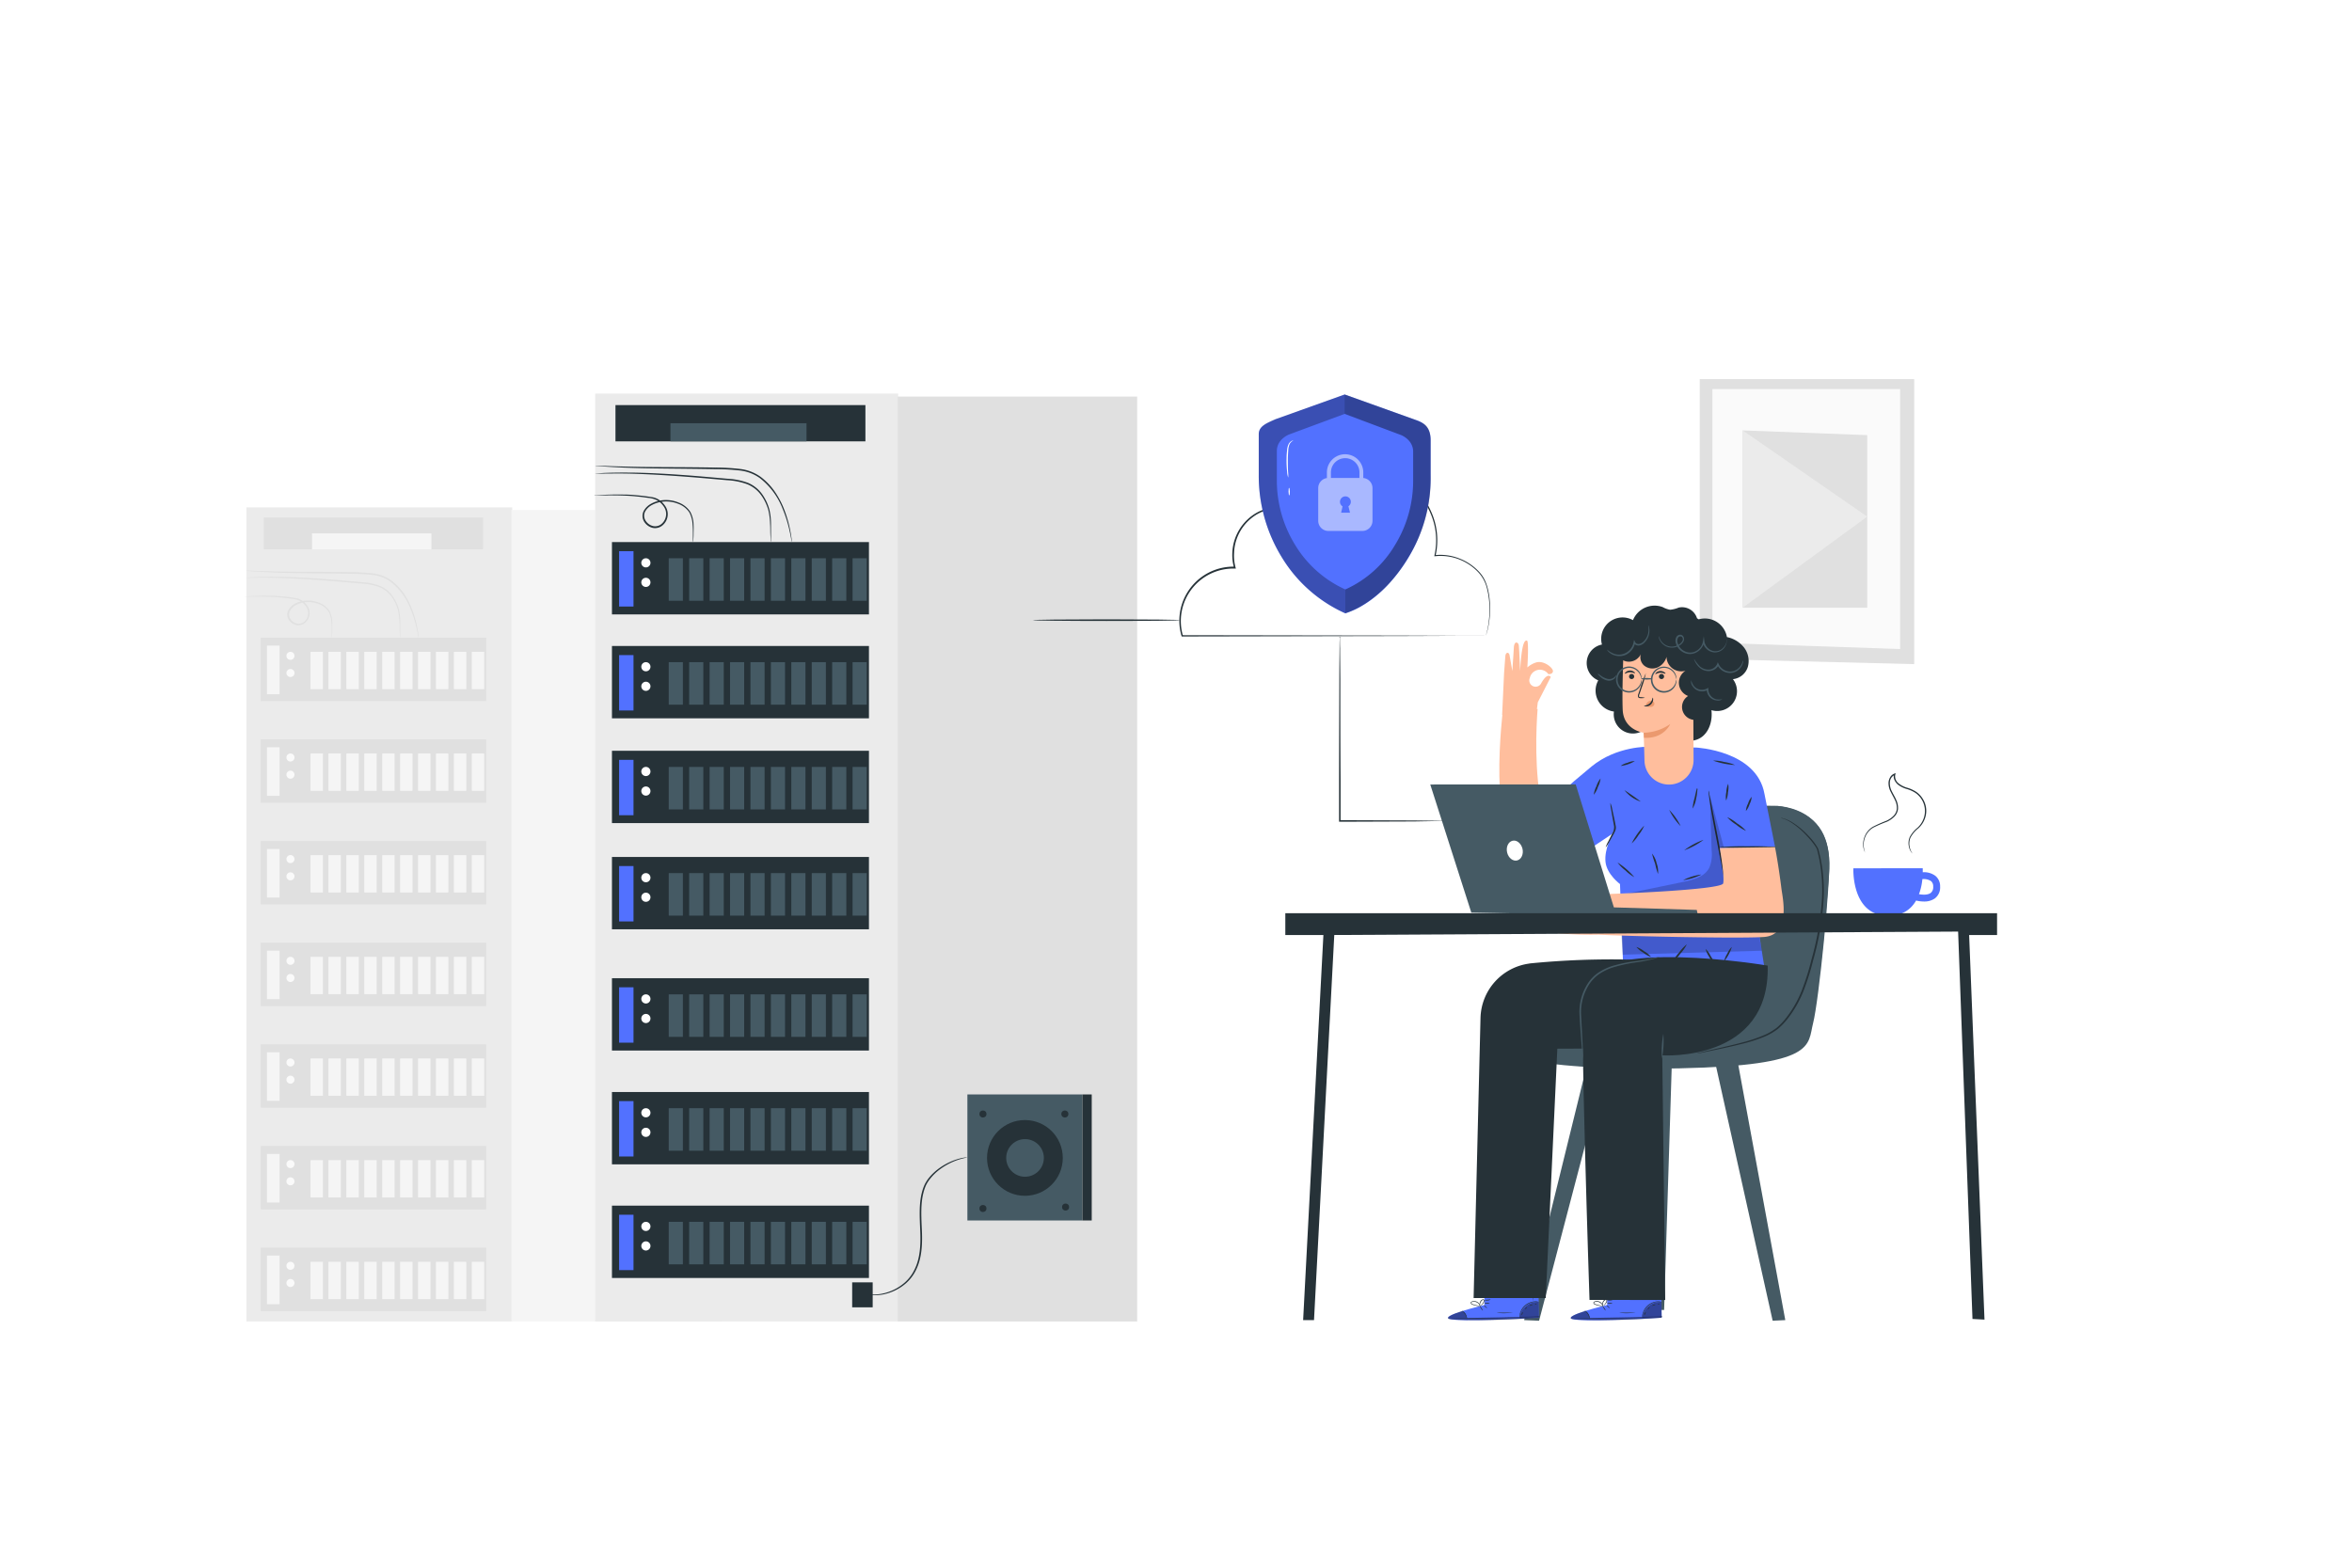 <svg xmlns="http://www.w3.org/2000/svg" xmlns:xlink="http://www.w3.org/1999/xlink" xmlns:svgjs="http://svgjs.com/svgjs" class="animated" id="freepik_stories-secure-server" viewBox="0 0 750 500"><style>svg#freepik_stories-secure-server:not(.animated) .animable {opacity: 0;}svg#freepik_stories-secure-server.animated #freepik--Shield--inject-18 {animation: 6s Infinite linear shake;animation-delay: 0s;} @keyframes shake { 10%, 90% { transform: translate3d(-1px, 0, 0); } 20%, 80% { transform: translate3d(2px, 0, 0); } 30%, 50%, 70% { transform: translate3d(-4px, 0, 0); } 40%, 60% { transform: translate3d(4px, 0, 0); } } .animator-hidden { display: none; }</style><g id="freepik--background-complete--inject-18" class="animable" style="transform-origin: 344.24px 271.19px;"><polygon points="610.4 120.91 542 120.91 542 210.11 610.4 211.82 610.4 120.91" style="fill: rgb(224, 224, 224); transform-origin: 576.2px 166.365px;" id="elvcwh433yyom" class="animable"></polygon><polygon points="605.9 124.08 546.05 124.08 546.05 204.98 605.9 207 605.9 124.08" style="fill: rgb(250, 250, 250); transform-origin: 575.975px 165.54px;" id="elazx38mpejtl" class="animable"></polygon><polygon points="595.42 138.78 555.7 137.27 555.7 193.82 595.42 193.82 595.42 138.78" style="fill: rgb(224, 224, 224); transform-origin: 575.56px 165.545px;" id="el2w60kfd5qmr" class="animable"></polygon><polygon points="555.7 193.82 595.42 164.77 555.7 137.27 555.7 193.82" style="fill: rgb(235, 235, 235); transform-origin: 575.56px 165.545px;" id="elrrantoemqeg" class="animable"></polygon><rect x="78.58" y="161.82" width="84.76" height="259.65" style="fill: rgb(235, 235, 235); transform-origin: 120.96px 291.645px;" id="el7s2vkwxlssr" class="animable"></rect><rect x="163.08" y="162.65" width="66.99" height="258.82" style="fill: rgb(245, 245, 245); transform-origin: 196.575px 292.06px;" id="elyl5lhgs19vp" class="animable"></rect><rect x="83.13" y="203.38" width="71.9" height="20.24" style="fill: rgb(224, 224, 224); transform-origin: 119.08px 213.5px;" id="el3a0dgs9ib7j" class="animable"></rect><rect x="85.13" y="205.92" width="4.03" height="15.49" style="fill: rgb(245, 245, 245); transform-origin: 87.145px 213.665px;" id="elxx3b4bivnp" class="animable"></rect><path d="M93.9,209.18a1.28,1.28,0,1,1-1.28-1.28A1.28,1.28,0,0,1,93.9,209.18Z" style="fill: rgb(250, 250, 250); transform-origin: 92.62px 209.18px;" id="el0j1l7t125v57" class="animable"></path><path d="M93.9,214.65a1.28,1.28,0,1,1-2.56,0,1.28,1.28,0,1,1,2.56,0Z" style="fill: rgb(250, 250, 250); transform-origin: 92.62px 214.65px;" id="elt6vj55ffa5" class="animable"></path><rect x="99.02" y="207.9" width="3.96" height="11.9" style="fill: rgb(245, 245, 245); transform-origin: 101px 213.85px;" id="elmhdn5oavfo" class="animable"></rect><rect x="104.73" y="207.9" width="3.96" height="11.9" style="fill: rgb(245, 245, 245); transform-origin: 106.71px 213.85px;" id="el9k4rfyeijh" class="animable"></rect><rect x="110.45" y="207.9" width="3.96" height="11.9" style="fill: rgb(245, 245, 245); transform-origin: 112.43px 213.85px;" id="el3pzh06qre41" class="animable"></rect><rect x="116.16" y="207.9" width="3.96" height="11.9" style="fill: rgb(245, 245, 245); transform-origin: 118.14px 213.85px;" id="eltq8m3vjocg" class="animable"></rect><rect x="121.88" y="207.9" width="3.96" height="11.9" style="fill: rgb(245, 245, 245); transform-origin: 123.86px 213.85px;" id="els4swudrohy8" class="animable"></rect><rect x="127.59" y="207.9" width="3.96" height="11.9" style="fill: rgb(245, 245, 245); transform-origin: 129.57px 213.85px;" id="el1oopbibwjtc" class="animable"></rect><rect x="133.31" y="207.9" width="3.96" height="11.9" style="fill: rgb(245, 245, 245); transform-origin: 135.29px 213.85px;" id="el0lk3o2ebh0jk" class="animable"></rect><rect x="139.02" y="207.9" width="3.96" height="11.9" style="fill: rgb(245, 245, 245); transform-origin: 141px 213.85px;" id="elukaowime48b" class="animable"></rect><rect x="144.74" y="207.9" width="3.96" height="11.9" style="fill: rgb(245, 245, 245); transform-origin: 146.72px 213.85px;" id="elszwsq99xpe8" class="animable"></rect><rect x="150.45" y="207.9" width="3.96" height="11.9" style="fill: rgb(245, 245, 245); transform-origin: 152.43px 213.85px;" id="elv3frh03uivn" class="animable"></rect><rect x="83.13" y="235.8" width="71.9" height="20.24" style="fill: rgb(224, 224, 224); transform-origin: 119.08px 245.92px;" id="elfsz965c41vb" class="animable"></rect><rect x="85.13" y="238.34" width="4.03" height="15.49" style="fill: rgb(245, 245, 245); transform-origin: 87.145px 246.085px;" id="elxmnwwwtnvb" class="animable"></rect><path d="M93.9,241.6a1.28,1.28,0,1,1-2.56,0,1.28,1.28,0,1,1,2.56,0Z" style="fill: rgb(250, 250, 250); transform-origin: 92.62px 241.6px;" id="elmfljafna1a" class="animable"></path><path d="M93.9,247.08a1.28,1.28,0,1,1-1.28-1.28A1.28,1.28,0,0,1,93.9,247.08Z" style="fill: rgb(250, 250, 250); transform-origin: 92.62px 247.08px;" id="elw20orzso5" class="animable"></path><rect x="99.02" y="240.32" width="3.96" height="11.9" style="fill: rgb(245, 245, 245); transform-origin: 101px 246.27px;" id="el2084v3q8ov9" class="animable"></rect><rect x="104.73" y="240.32" width="3.96" height="11.9" style="fill: rgb(245, 245, 245); transform-origin: 106.71px 246.27px;" id="eladtz64pov9p" class="animable"></rect><rect x="110.45" y="240.32" width="3.96" height="11.9" style="fill: rgb(245, 245, 245); transform-origin: 112.43px 246.27px;" id="elmsimjwjaspc" class="animable"></rect><rect x="116.16" y="240.32" width="3.96" height="11.9" style="fill: rgb(245, 245, 245); transform-origin: 118.14px 246.27px;" id="elwpptwlwx5y" class="animable"></rect><rect x="121.88" y="240.32" width="3.96" height="11.9" style="fill: rgb(245, 245, 245); transform-origin: 123.86px 246.27px;" id="elsqztsc5maqm" class="animable"></rect><rect x="127.59" y="240.32" width="3.96" height="11.9" style="fill: rgb(245, 245, 245); transform-origin: 129.57px 246.27px;" id="elbmllz0cog3n" class="animable"></rect><rect x="133.31" y="240.32" width="3.96" height="11.9" style="fill: rgb(245, 245, 245); transform-origin: 135.29px 246.27px;" id="elb5pfy70lggd" class="animable"></rect><rect x="139.02" y="240.32" width="3.96" height="11.9" style="fill: rgb(245, 245, 245); transform-origin: 141px 246.27px;" id="el4adt9pndb7m" class="animable"></rect><rect x="144.74" y="240.32" width="3.96" height="11.9" style="fill: rgb(245, 245, 245); transform-origin: 146.72px 246.27px;" id="elaxa6w8e0jh" class="animable"></rect><rect x="150.45" y="240.32" width="3.96" height="11.9" style="fill: rgb(245, 245, 245); transform-origin: 152.43px 246.27px;" id="elcy2c9tngzj9" class="animable"></rect><rect x="83.13" y="268.22" width="71.9" height="20.24" style="fill: rgb(224, 224, 224); transform-origin: 119.08px 278.34px;" id="elurci76x3nv" class="animable"></rect><rect x="85.13" y="270.77" width="4.03" height="15.49" style="fill: rgb(245, 245, 245); transform-origin: 87.145px 278.515px;" id="elrwsnsfe7zb" class="animable"></rect><path d="M93.9,274a1.28,1.28,0,1,1-1.28-1.28A1.28,1.28,0,0,1,93.9,274Z" style="fill: rgb(250, 250, 250); transform-origin: 92.62px 274px;" id="elhlw597k4tz9" class="animable"></path><path d="M93.9,279.5a1.28,1.28,0,1,1-1.28-1.28A1.28,1.28,0,0,1,93.9,279.5Z" style="fill: rgb(250, 250, 250); transform-origin: 92.62px 279.5px;" id="elyfswimezdpk" class="animable"></path><rect x="99.02" y="272.75" width="3.96" height="11.9" style="fill: rgb(245, 245, 245); transform-origin: 101px 278.7px;" id="el5vranosr83" class="animable"></rect><rect x="104.73" y="272.75" width="3.96" height="11.9" style="fill: rgb(245, 245, 245); transform-origin: 106.71px 278.7px;" id="el3tayuumllcj" class="animable"></rect><rect x="110.45" y="272.75" width="3.96" height="11.9" style="fill: rgb(245, 245, 245); transform-origin: 112.43px 278.7px;" id="eluwdbkcjydni" class="animable"></rect><rect x="116.16" y="272.75" width="3.96" height="11.9" style="fill: rgb(245, 245, 245); transform-origin: 118.14px 278.7px;" id="elmw3a9vqtksq" class="animable"></rect><rect x="121.88" y="272.75" width="3.96" height="11.9" style="fill: rgb(245, 245, 245); transform-origin: 123.86px 278.7px;" id="el28rxkc9o7zj" class="animable"></rect><rect x="127.59" y="272.75" width="3.96" height="11.9" style="fill: rgb(245, 245, 245); transform-origin: 129.57px 278.7px;" id="el29585rfomry" class="animable"></rect><rect x="133.31" y="272.75" width="3.96" height="11.9" style="fill: rgb(245, 245, 245); transform-origin: 135.29px 278.7px;" id="elddgztygc7m9" class="animable"></rect><rect x="139.02" y="272.75" width="3.96" height="11.9" style="fill: rgb(245, 245, 245); transform-origin: 141px 278.7px;" id="el6mieba4lzn" class="animable"></rect><rect x="144.74" y="272.75" width="3.96" height="11.9" style="fill: rgb(245, 245, 245); transform-origin: 146.72px 278.7px;" id="eld5jo8ck6la6" class="animable"></rect><rect x="150.45" y="272.75" width="3.96" height="11.9" style="fill: rgb(245, 245, 245); transform-origin: 152.43px 278.7px;" id="el7demenq9wt" class="animable"></rect><rect x="83.13" y="300.65" width="71.9" height="20.24" style="fill: rgb(224, 224, 224); transform-origin: 119.08px 310.77px;" id="elb9povz7y88o" class="animable"></rect><rect x="85.13" y="303.19" width="4.03" height="15.49" style="fill: rgb(245, 245, 245); transform-origin: 87.145px 310.935px;" id="el6xp6gj64grv" class="animable"></rect><path d="M93.9,306.45a1.28,1.28,0,1,1-1.28-1.28A1.28,1.28,0,0,1,93.9,306.45Z" style="fill: rgb(250, 250, 250); transform-origin: 92.62px 306.45px;" id="elxzbtabhogvp" class="animable"></path><path d="M93.9,311.92a1.28,1.28,0,1,1-2.56,0,1.28,1.28,0,1,1,2.56,0Z" style="fill: rgb(250, 250, 250); transform-origin: 92.62px 311.92px;" id="elrbfsg05uj0a" class="animable"></path><rect x="99.02" y="305.17" width="3.96" height="11.9" style="fill: rgb(245, 245, 245); transform-origin: 101px 311.12px;" id="elx6ojd5adzep" class="animable"></rect><rect x="104.73" y="305.17" width="3.96" height="11.9" style="fill: rgb(245, 245, 245); transform-origin: 106.71px 311.12px;" id="elbj4eafj8jbc" class="animable"></rect><rect x="110.45" y="305.17" width="3.96" height="11.9" style="fill: rgb(245, 245, 245); transform-origin: 112.43px 311.12px;" id="el2q1hn4apdqa" class="animable"></rect><rect x="116.16" y="305.17" width="3.96" height="11.9" style="fill: rgb(245, 245, 245); transform-origin: 118.14px 311.12px;" id="elzawn2ct420r" class="animable"></rect><rect x="121.88" y="305.17" width="3.96" height="11.9" style="fill: rgb(245, 245, 245); transform-origin: 123.86px 311.12px;" id="elwlf2mqljrvs" class="animable"></rect><rect x="127.59" y="305.17" width="3.96" height="11.9" style="fill: rgb(245, 245, 245); transform-origin: 129.57px 311.12px;" id="elwm6xjopesu" class="animable"></rect><rect x="133.31" y="305.17" width="3.96" height="11.9" style="fill: rgb(245, 245, 245); transform-origin: 135.29px 311.12px;" id="el63qdf8ic3ww" class="animable"></rect><rect x="139.02" y="305.17" width="3.96" height="11.9" style="fill: rgb(245, 245, 245); transform-origin: 141px 311.12px;" id="el0e96sqsnewkt" class="animable"></rect><rect x="144.74" y="305.17" width="3.96" height="11.9" style="fill: rgb(245, 245, 245); transform-origin: 146.72px 311.12px;" id="elr8bf4zy67b" class="animable"></rect><rect x="150.45" y="305.17" width="3.96" height="11.9" style="fill: rgb(245, 245, 245); transform-origin: 152.43px 311.12px;" id="elz4dptshek7" class="animable"></rect><rect x="83.13" y="333.07" width="71.9" height="20.24" style="fill: rgb(224, 224, 224); transform-origin: 119.08px 343.19px;" id="elx7yvchz3hna" class="animable"></rect><rect x="85.13" y="335.61" width="4.03" height="15.49" style="fill: rgb(245, 245, 245); transform-origin: 87.145px 343.355px;" id="elnnhf6pr136n" class="animable"></rect><path d="M93.9,338.87a1.28,1.28,0,1,1-2.56,0,1.28,1.28,0,1,1,2.56,0Z" style="fill: rgb(250, 250, 250); transform-origin: 92.62px 338.87px;" id="elzq5mk17snzo" class="animable"></path><path d="M93.9,344.35a1.28,1.28,0,1,1-1.28-1.28A1.28,1.28,0,0,1,93.9,344.35Z" style="fill: rgb(250, 250, 250); transform-origin: 92.62px 344.35px;" id="elcy17f7e4rq" class="animable"></path><rect x="99.02" y="337.59" width="3.96" height="11.9" style="fill: rgb(245, 245, 245); transform-origin: 101px 343.54px;" id="elb8ab54xwlk" class="animable"></rect><rect x="104.73" y="337.59" width="3.96" height="11.9" style="fill: rgb(245, 245, 245); transform-origin: 106.71px 343.54px;" id="el081szbvga3bc" class="animable"></rect><rect x="110.45" y="337.59" width="3.96" height="11.9" style="fill: rgb(245, 245, 245); transform-origin: 112.43px 343.54px;" id="ellg81y62yz5n" class="animable"></rect><rect x="116.16" y="337.59" width="3.96" height="11.9" style="fill: rgb(245, 245, 245); transform-origin: 118.14px 343.54px;" id="el1jpjqvkk9rh" class="animable"></rect><rect x="121.88" y="337.59" width="3.96" height="11.9" style="fill: rgb(245, 245, 245); transform-origin: 123.86px 343.54px;" id="elm9m5cri5zgg" class="animable"></rect><rect x="127.59" y="337.59" width="3.96" height="11.9" style="fill: rgb(245, 245, 245); transform-origin: 129.57px 343.54px;" id="elg3xj2zyg1jl" class="animable"></rect><rect x="133.31" y="337.59" width="3.96" height="11.9" style="fill: rgb(245, 245, 245); transform-origin: 135.29px 343.54px;" id="elh72d81vcmrd" class="animable"></rect><rect x="139.02" y="337.59" width="3.96" height="11.9" style="fill: rgb(245, 245, 245); transform-origin: 141px 343.54px;" id="elcye3lr4wp9k" class="animable"></rect><rect x="144.74" y="337.59" width="3.96" height="11.9" style="fill: rgb(245, 245, 245); transform-origin: 146.72px 343.54px;" id="elyt4nhy4zebd" class="animable"></rect><rect x="150.45" y="337.59" width="3.96" height="11.9" style="fill: rgb(245, 245, 245); transform-origin: 152.43px 343.54px;" id="elwjdsi53r1g" class="animable"></rect><rect x="83.13" y="365.49" width="71.9" height="20.24" style="fill: rgb(224, 224, 224); transform-origin: 119.08px 375.61px;" id="elx6gxdxszzrj" class="animable"></rect><rect x="85.13" y="368.04" width="4.03" height="15.49" style="fill: rgb(245, 245, 245); transform-origin: 87.145px 375.785px;" id="elxvh1qibc56" class="animable"></rect><path d="M93.9,371.3A1.28,1.28,0,1,1,92.62,370,1.28,1.28,0,0,1,93.9,371.3Z" style="fill: rgb(250, 250, 250); transform-origin: 92.62px 371.28px;" id="elwqbvzm2mzh" class="animable"></path><path d="M93.9,376.77a1.28,1.28,0,1,1-1.28-1.28A1.28,1.28,0,0,1,93.9,376.77Z" style="fill: rgb(250, 250, 250); transform-origin: 92.62px 376.77px;" id="el7unolu1kf2" class="animable"></path><rect x="99.02" y="370.02" width="3.96" height="11.9" style="fill: rgb(245, 245, 245); transform-origin: 101px 375.97px;" id="elij9kfma70oh" class="animable"></rect><rect x="104.73" y="370.02" width="3.96" height="11.9" style="fill: rgb(245, 245, 245); transform-origin: 106.71px 375.97px;" id="eletalay88brl" class="animable"></rect><rect x="110.45" y="370.02" width="3.96" height="11.9" style="fill: rgb(245, 245, 245); transform-origin: 112.43px 375.97px;" id="elkncmvd3m67k" class="animable"></rect><rect x="116.16" y="370.02" width="3.96" height="11.9" style="fill: rgb(245, 245, 245); transform-origin: 118.14px 375.97px;" id="ellpizno126xq" class="animable"></rect><rect x="121.88" y="370.02" width="3.96" height="11.9" style="fill: rgb(245, 245, 245); transform-origin: 123.86px 375.97px;" id="elwhks6wchcx8" class="animable"></rect><rect x="127.59" y="370.02" width="3.96" height="11.9" style="fill: rgb(245, 245, 245); transform-origin: 129.57px 375.97px;" id="elj5x09gb4of" class="animable"></rect><rect x="133.31" y="370.02" width="3.96" height="11.9" style="fill: rgb(245, 245, 245); transform-origin: 135.29px 375.97px;" id="ely4q1l00x1xe" class="animable"></rect><rect x="139.02" y="370.02" width="3.96" height="11.9" style="fill: rgb(245, 245, 245); transform-origin: 141px 375.97px;" id="el8mw6aqf35qx" class="animable"></rect><rect x="144.74" y="370.02" width="3.96" height="11.9" style="fill: rgb(245, 245, 245); transform-origin: 146.72px 375.97px;" id="elhgnwod2m3wd" class="animable"></rect><rect x="150.45" y="370.02" width="3.96" height="11.9" style="fill: rgb(245, 245, 245); transform-origin: 152.43px 375.97px;" id="elvmr6h606gfi" class="animable"></rect><rect x="83.13" y="397.92" width="71.9" height="20.24" style="fill: rgb(224, 224, 224); transform-origin: 119.08px 408.04px;" id="elgglt7m3r84o" class="animable"></rect><rect x="85.13" y="400.46" width="4.03" height="15.49" style="fill: rgb(245, 245, 245); transform-origin: 87.145px 408.205px;" id="elgikd2hba0g5" class="animable"></rect><path d="M93.9,403.72a1.28,1.28,0,1,1-1.28-1.28A1.28,1.28,0,0,1,93.9,403.72Z" style="fill: rgb(250, 250, 250); transform-origin: 92.62px 403.72px;" id="elvud0n943pp8" class="animable"></path><path d="M93.9,409.2a1.28,1.28,0,1,1-1.28-1.28A1.27,1.27,0,0,1,93.9,409.2Z" style="fill: rgb(250, 250, 250); transform-origin: 92.62px 409.2px;" id="elb19ovay2cq" class="animable"></path><rect x="99.02" y="402.44" width="3.96" height="11.9" style="fill: rgb(245, 245, 245); transform-origin: 101px 408.39px;" id="elbirg9o1vog9" class="animable"></rect><rect x="104.73" y="402.44" width="3.96" height="11.9" style="fill: rgb(245, 245, 245); transform-origin: 106.71px 408.39px;" id="el9btprbf98lq" class="animable"></rect><rect x="110.45" y="402.44" width="3.96" height="11.9" style="fill: rgb(245, 245, 245); transform-origin: 112.43px 408.39px;" id="elct54bkm9oaf" class="animable"></rect><rect x="116.16" y="402.44" width="3.96" height="11.9" style="fill: rgb(245, 245, 245); transform-origin: 118.14px 408.39px;" id="ell1m1qevr4oe" class="animable"></rect><rect x="121.88" y="402.44" width="3.96" height="11.9" style="fill: rgb(245, 245, 245); transform-origin: 123.86px 408.39px;" id="el74tut7vk03b" class="animable"></rect><rect x="127.59" y="402.44" width="3.96" height="11.9" style="fill: rgb(245, 245, 245); transform-origin: 129.57px 408.39px;" id="el8qj3vm8t8rf" class="animable"></rect><rect x="133.31" y="402.44" width="3.96" height="11.9" style="fill: rgb(245, 245, 245); transform-origin: 135.29px 408.39px;" id="elflaoqnhjk5" class="animable"></rect><rect x="139.02" y="402.44" width="3.96" height="11.9" style="fill: rgb(245, 245, 245); transform-origin: 141px 408.39px;" id="elh7osnebzq8q" class="animable"></rect><rect x="144.74" y="402.44" width="3.96" height="11.9" style="fill: rgb(245, 245, 245); transform-origin: 146.72px 408.39px;" id="elw9lvqs96fo" class="animable"></rect><rect x="150.45" y="402.44" width="3.96" height="11.9" style="fill: rgb(245, 245, 245); transform-origin: 152.43px 408.39px;" id="els06ccjws46a" class="animable"></rect><path d="M127.59,203.38a4,4,0,0,1-.07-.63c0-.41-.06-1-.08-1.8s0-1.73-.09-2.84a18,18,0,0,0-.5-3.69,13.26,13.26,0,0,0-1.92-4,8.91,8.91,0,0,0-3.93-3.15,19,19,0,0,0-5.58-1.14l-6.19-.53c-8.49-.74-16.19-1.21-21.76-1.32-2.79-.06-5-.05-6.61,0h-1.8a2.65,2.65,0,0,1-.63,0,4,4,0,0,1,.63-.07l1.79-.11c1.57-.07,3.83-.14,6.62-.13,5.59,0,13.31.43,21.8,1.17l6.2.55a19,19,0,0,1,5.71,1.19,9.32,9.32,0,0,1,4.1,3.35,13.47,13.47,0,0,1,1.93,4.2,17.93,17.93,0,0,1,.43,3.77c0,1.11,0,2.07,0,2.85s0,1.33,0,1.8A2.65,2.65,0,0,1,127.59,203.38Z" style="fill: rgb(224, 224, 224); transform-origin: 103.035px 193.675px;" id="el8mnqq2ertjg" class="animable"></path><path d="M105.78,203.38a2.81,2.81,0,0,1,0-.59c0-.45,0-1,0-1.7s0-1.63-.09-2.66a8.18,8.18,0,0,0-.89-3.33,6.34,6.34,0,0,0-3.24-2.48,8.85,8.85,0,0,0-4.72-.48,7.7,7.7,0,0,0-2.43.83,4.63,4.63,0,0,0-1.89,1.78,2.5,2.5,0,0,0,0,2.51,3.35,3.35,0,0,0,2.13,1.61,2.71,2.71,0,0,0,2.5-.72,3.77,3.77,0,0,0,1.12-2.38,3.58,3.58,0,0,0-.75-2.44,5.38,5.38,0,0,0-1.89-1.67A7,7,0,0,0,93.2,191c-.81-.12-1.6-.22-2.36-.31-1.53-.17-3-.27-4.27-.33-2.62-.1-4.74-.06-6.21-.07H78.67a2.44,2.44,0,0,1-.59,0,2.45,2.45,0,0,1,.58-.07l1.69-.09c1.47-.06,3.6-.15,6.23-.09,1.32,0,2.76.11,4.3.26.78.08,1.57.18,2.39.29.41.07.82.12,1.25.2a4.56,4.56,0,0,1,1.27.44A5.81,5.81,0,0,1,97.87,193a4.11,4.11,0,0,1,.85,2.76,4.17,4.17,0,0,1-1.28,2.72,3.24,3.24,0,0,1-3,.86A3.92,3.92,0,0,1,92,197.52a3.07,3.07,0,0,1,0-3,5.06,5.06,0,0,1,2.1-2,8.32,8.32,0,0,1,2.59-.86,9.2,9.2,0,0,1,5,.55,6.61,6.61,0,0,1,3.4,2.7,8.31,8.31,0,0,1,.86,3.49c0,1.05,0,2,0,2.69s0,1.24-.07,1.69A2.36,2.36,0,0,1,105.78,203.38Z" style="fill: rgb(224, 224, 224); transform-origin: 92.015px 196.7px;" id="elivhnizklms" class="animable"></path><path d="M133.46,203.38a4.32,4.32,0,0,1-.15-.67c-.08-.44-.2-1.09-.38-1.92a37.74,37.74,0,0,0-2.13-6.86,20,20,0,0,0-6.25-8.38,11.84,11.84,0,0,0-5.73-2.18,60.77,60.77,0,0,0-6.73-.36c-9.3-.17-17.72-.14-23.81-.38-3-.11-5.51-.26-7.21-.38l-2-.17a3.54,3.54,0,0,1-.68-.1,4.65,4.65,0,0,1,.69,0l2,.08c1.7.06,4.16.15,7.21.21,6.09.15,14.5.05,23.81.23a58.1,58.1,0,0,1,6.8.38,12.17,12.17,0,0,1,5.94,2.3,18.34,18.34,0,0,1,4,4.19,24.43,24.43,0,0,1,2.34,4.43,34.46,34.46,0,0,1,2,7c.15.84.24,1.49.29,1.94A3.57,3.57,0,0,1,133.46,203.38Z" style="fill: rgb(224, 224, 224); transform-origin: 105.935px 192.674px;" id="elbhgfjlmbmot" class="animable"></path><rect x="84.12" y="165.05" width="69.92" height="10.15" style="fill: rgb(224, 224, 224); transform-origin: 119.08px 170.125px;" id="elnk1pavvejp" class="animable"></rect><rect x="99.49" y="170.12" width="38.07" height="5.08" style="fill: rgb(245, 245, 245); transform-origin: 118.525px 172.66px;" id="el8qqbeo5yq4w" class="animable"></rect></g><g id="freepik--Floor--inject-18" class="animable animator-active animator-hidden" style="transform-origin: 375px 421.328px;"><path d="M689.4,420.67l-1.62,0-4.77,0-18.32.12-67.38.33L375,421.88c-86.84.18-165.44.21-222.34,0-28.45-.09-51.47-.24-67.38-.44-8-.11-14.13-.23-18.32-.36s-6.39-.32-6.36-.44a2.43,2.43,0,0,0,.4.07c.27,0,.67.07,1.21.1,1.07.06,2.66.11,4.76.16,4.18.1,10.36.19,18.31.26,15.91.15,38.93.24,67.38.28,56.9.09,135.5,0,222.34-.18l222.31-.54,67.38-.16,18.32,0h4.77C688.85,420.65,689.4,420.67,689.4,420.67Z" style="fill: rgb(38, 50, 56); transform-origin: 375px 421.328px;" id="elf3t3w1j2n77" class="animable"></path></g><g id="freepik--Character--inject-18" class="animable" style="transform-origin: 522.537px 307.196px;"><path d="M541.14,197.19a5,5,0,0,0-5.84-3.41,9.28,9.28,0,0,1-2.74.69,7.24,7.24,0,0,1-2.33-.83,7.44,7.44,0,0,0-9.51,4.15,6.82,6.82,0,0,0-9.89,7.78A6,6,0,0,0,509.65,217a6.72,6.72,0,0,0,5,9.94,6.12,6.12,0,0,0,9.57,5.9,6.08,6.08,0,0,0,10.94,2c2.07,2.11,5.83,1.8,8-.2s2.91-5.21,2.58-8.14a6.32,6.32,0,0,0,6.85-9.89,5.57,5.57,0,0,0,4.75-3.9,7,7,0,0,0-1.2-6.18,9.35,9.35,0,0,0-5.46-3.34,7.16,7.16,0,0,0-9-5.66" style="fill: rgb(38, 50, 56); transform-origin: 531.781px 215.332px;" id="el6lnnhiolsu8" class="animable"></path><polygon points="533.12 338.76 530.65 417.8 526.89 417.8 527.62 338.97 533.12 338.76" style="fill: rgb(69, 90, 100); transform-origin: 530.005px 378.28px;" id="el3xh69w4z1s8" class="animable"></polygon><polygon points="546.7 337.81 565.26 421.23 569.29 421.04 553.96 337.81 546.7 337.81" style="fill: rgb(69, 90, 100); transform-origin: 557.995px 379.52px;" id="el9xr20xo29xe" class="animable"></polygon><polygon points="512.41 338.76 490.78 421.23 486.01 421.04 506.35 338.41 512.41 338.76" style="fill: rgb(69, 90, 100); transform-origin: 499.21px 379.82px;" id="elojh5e5d5bjj" class="animable"></polygon><path d="M565.05,257s20.2-1.15,18.18,22.22-3.18,47-10.68,55.11-83.09,8.36-89.44,1.73,12.12-6.35,15.58-6.35,24.81,2,31.74-16.16S535.62,255.82,565.05,257Z" style="fill: rgb(69, 90, 100); transform-origin: 532.582px 298.861px;" id="elmip52rx029" class="animable"></path><path d="M566.34,257s15.44,3.16,14,19.32-5.48,44.43-13,51.65-36.9,8.78-52.8,7.79c-18.47-1.16-30.13-4.67-30.13-4.67s-3.37,2.17-2.34,3.56,10,7,53.67,6.08,40.61-7.38,42.42-14.41,5.61-44.54,5.08-52.79S578.58,258.43,566.34,257Z" style="fill: rgb(69, 90, 100); transform-origin: 532.582px 298.916px;" id="elkecf6lr6ys" class="animable"></path><path d="M473.35,416.22,473.3,407l17.22-.21.22,13.45-1.07.08c-4.74.32-24.17,1.3-27.36.38C458.76,419.69,473.35,416.22,473.35,416.22Z" style="fill: rgb(82, 113, 255); transform-origin: 476.247px 413.937px;" id="eljgo8k31fj6d" class="animable"></path><g id="el8pescnjfje"><g style="opacity: 0.4; transform-origin: 487.605px 417.705px;" class="animable"><path d="M484.5,420.21a6,6,0,0,1,2.15-3.7,5.79,5.79,0,0,1,4-1.3l.06,4.81Z" id="elloprfh54mk" class="animable" style="transform-origin: 487.605px 417.705px;"></path></g></g><g id="el32ttc8lbv66"><path d="M466.22,418.17s-5.11,1.54-4.46,2.38,20.32.59,29-.28l0-.39-22.94.49S467.23,418.2,466.22,418.17Z" style="opacity: 0.4; transform-origin: 476.231px 419.618px;" class="animable"></path></g><path d="M491,419.87l-.3,0-.85.06-3.12.17c-2.65.13-6.3.26-10.34.32s-7.69,0-10.34,0l-3.13-.09-.85,0-.3,0h1.15l3.14,0c2.64,0,6.29,0,10.33,0s7.69-.16,10.33-.25l3.13-.11.85,0Z" style="fill: rgb(38, 50, 56); transform-origin: 476.385px 420.158px;" id="elfmbaiwzn71" class="animable"></path><path d="M467.78,420.64a6.85,6.85,0,0,0-.6-1.49A7.43,7.43,0,0,0,466.1,418a2.75,2.75,0,0,1,1.68,2.67Z" style="fill: rgb(38, 50, 56); transform-origin: 466.942px 419.335px;" id="elmlxfb9fs6e" class="animable"></path><path d="M472.83,418c-.05,0-.29-.26-.55-.66a1.85,1.85,0,0,1-.38-.77c.05,0,.3.27.56.66S472.88,418,472.83,418Z" style="fill: rgb(38, 50, 56); transform-origin: 472.37px 417.285px;" id="el7zt7w8j9rk" class="animable"></path><path d="M474.22,417.24s-.32-.13-.62-.4-.51-.51-.47-.55.31.13.61.4S474.25,417.2,474.22,417.24Z" style="fill: rgb(38, 50, 56); transform-origin: 473.674px 416.762px;" id="elldtk9pbnjck" class="animable"></path><path d="M475.08,415.6a1.94,1.94,0,0,1-.9.13,2,2,0,0,1-.9-.08,1.94,1.94,0,0,1,.9-.13A2.24,2.24,0,0,1,475.08,415.6Z" style="fill: rgb(38, 50, 56); transform-origin: 474.18px 415.627px;" id="el6w9s7wtpqrv" class="animable"></path><path d="M475.37,414.45a1.67,1.67,0,0,1-1,.31,1.7,1.7,0,0,1-1-.13,5.54,5.54,0,0,1,1-.08A6.2,6.2,0,0,1,475.37,414.45Z" style="fill: rgb(38, 50, 56); transform-origin: 474.37px 414.618px;" id="el2wccvaz1d3g" class="animable"></path><path d="M472.23,416.5a3.37,3.37,0,0,1-1.11,0,6.27,6.27,0,0,1-1.18-.25,2.67,2.67,0,0,1-.68-.27.61.61,0,0,1-.28-.34.44.44,0,0,1,.17-.44,2,2,0,0,1,2.51.56,1.87,1.87,0,0,1,.37.74.64.64,0,0,1,0,.29,3.17,3.17,0,0,0-.52-.93,2,2,0,0,0-.95-.61,1.73,1.73,0,0,0-1.32.11c-.18.13-.1.34.09.45a2.89,2.89,0,0,0,.63.26,7,7,0,0,0,1.14.28C471.81,416.47,472.23,416.47,472.23,416.5Z" style="fill: rgb(38, 50, 56); transform-origin: 470.601px 415.883px;" id="el5tx9nu3js4p" class="animable"></path><path d="M471.94,416.56a1.14,1.14,0,0,1-.13-.77,1.7,1.7,0,0,1,.29-.81,1.12,1.12,0,0,1,.91-.58.44.44,0,0,1,.35.51,1.24,1.24,0,0,1-.18.5,3.18,3.18,0,0,1-.52.67,1.57,1.57,0,0,1-.62.46s.21-.2.51-.55a4.11,4.11,0,0,0,.46-.67c.15-.24.25-.66,0-.71s-.56.26-.72.48a1.71,1.71,0,0,0-.31.72A4.41,4.41,0,0,0,471.94,416.56Z" style="fill: rgb(38, 50, 56); transform-origin: 472.579px 415.48px;" id="elq6z3vo12pw" class="animable"></path><path d="M490.57,415.16s-.5,0-1.27.06a5.62,5.62,0,0,0-2.76,1.18,5.56,5.56,0,0,0-1.71,2.48c-.25.74-.27,1.23-.31,1.23a1,1,0,0,1,0-.35,4.31,4.31,0,0,1,.17-.93,5.22,5.22,0,0,1,4.59-3.75,4.12,4.12,0,0,1,1,0A1.26,1.26,0,0,1,490.57,415.16Z" style="fill: rgb(38, 50, 56); transform-origin: 487.537px 417.58px;" id="eljesg9eqlf1b" class="animable"></path><path d="M488.69,408a56.85,56.85,0,0,1,.18,7.07,62.51,62.51,0,0,1-.18-7.07Z" style="fill: rgb(38, 50, 56); transform-origin: 488.784px 411.535px;" id="elcnzs0su63jt" class="animable"></path><path d="M482.31,418.56a14.22,14.22,0,0,1-5,.11c0-.06,1.13,0,2.52,0S482.3,418.5,482.31,418.56Z" style="fill: rgb(38, 50, 56); transform-origin: 479.81px 418.694px;" id="eluznz0dbjvkg" class="animable"></path><path d="M485.68,418.51s-.09.24-.2.5-.17.49-.23.49-.09-.28,0-.57S485.64,418.47,485.68,418.51Z" style="fill: rgb(38, 50, 56); transform-origin: 485.437px 419.002px;" id="elj93c4hkopg" class="animable"></path><path d="M486.93,416.91c.05,0-.06.22-.24.4s-.35.3-.39.26.06-.22.24-.4S486.89,416.87,486.93,416.91Z" style="fill: rgb(38, 50, 56); transform-origin: 486.617px 417.24px;" id="elew36v3ou3xp" class="animable"></path><path d="M488.75,416.16c0,.06-.25.06-.5.16s-.43.23-.47.19.09-.28.4-.39S488.76,416.11,488.75,416.16Z" style="fill: rgb(38, 50, 56); transform-origin: 488.262px 416.294px;" id="el00ke04sfvn1sh" class="animable"></path><path d="M490,415.81c0,.05-.08.14-.22.2s-.28.06-.3,0,.08-.14.22-.2S490,415.75,490,415.81Z" style="fill: rgb(38, 50, 56); transform-origin: 489.739px 415.91px;" id="elzx7783c5f8f" class="animable"></path><path d="M512.49,416.22l-.06-9.19,17.23-.21.22,13.45-1.07.08c-4.75.32-24.17,1.3-27.36.38C497.89,419.69,512.49,416.22,512.49,416.22Z" style="fill: rgb(82, 113, 255); transform-origin: 515.385px 413.967px;" id="eli18gi60d1l" class="animable"></path><g id="el7qtdt5wna6p"><g style="opacity: 0.4; transform-origin: 526.74px 417.705px;" class="animable"><path d="M523.63,420.21a6,6,0,0,1,2.15-3.7,5.81,5.81,0,0,1,4-1.3l.07,4.81Z" id="el4nn4kc908wl" class="animable" style="transform-origin: 526.74px 417.705px;"></path></g></g><g id="el13pmntxw61k"><path d="M505.36,418.17s-5.11,1.54-4.46,2.38,20.31.59,29-.28l0-.39-22.93.49S506.36,418.2,505.36,418.17Z" style="opacity: 0.4; transform-origin: 515.371px 419.618px;" class="animable"></path></g><path d="M530.11,419.87l-.29,0L529,420l-3.13.17c-2.64.13-6.3.26-10.33.32s-7.7,0-10.34,0l-3.13-.09-.86,0-.29,0H502l3.13,0c2.64,0,6.3,0,10.33,0s7.69-.16,10.33-.25l3.13-.11.86,0Z" style="fill: rgb(38, 50, 56); transform-origin: 515.515px 420.193px;" id="elrzkq6fao4x" class="animable"></path><path d="M506.92,420.64a7.22,7.22,0,0,0-.61-1.49,6.93,6.93,0,0,0-1.08-1.18,2.3,2.3,0,0,1,1.26,1.07A2.38,2.38,0,0,1,506.92,420.64Z" style="fill: rgb(38, 50, 56); transform-origin: 506.08px 419.305px;" id="eljihvptkxck" class="animable"></path><path d="M512,418c-.05,0-.3-.26-.56-.66s-.42-.73-.37-.77.29.27.55.66A1.91,1.91,0,0,1,512,418Z" style="fill: rgb(38, 50, 56); transform-origin: 511.53px 417.283px;" id="elqlamhrrzws" class="animable"></path><path d="M513.35,417.24s-.31-.13-.61-.4-.51-.51-.48-.55.32.13.62.4S513.39,417.2,513.35,417.24Z" style="fill: rgb(38, 50, 56); transform-origin: 512.806px 416.762px;" id="eldg2a9104vl" class="animable"></path><path d="M514.21,415.6a1.92,1.92,0,0,1-.89.13,2.08,2.08,0,0,1-.91-.08,1.94,1.94,0,0,1,.9-.13A2.21,2.21,0,0,1,514.21,415.6Z" style="fill: rgb(38, 50, 56); transform-origin: 513.31px 415.627px;" id="elb4xk6tx5dji" class="animable"></path><path d="M514.5,414.45a1.67,1.67,0,0,1-1,.31,1.72,1.72,0,0,1-1-.13,5.66,5.66,0,0,1,1-.08A6.29,6.29,0,0,1,514.5,414.45Z" style="fill: rgb(38, 50, 56); transform-origin: 513.5px 414.617px;" id="elazcld8zlza" class="animable"></path><path d="M511.36,416.5a3.32,3.32,0,0,1-1.1,0,6.2,6.2,0,0,1-1.19-.25,2.61,2.61,0,0,1-.67-.27.57.57,0,0,1-.28-.34.43.43,0,0,1,.16-.44,2,2,0,0,1,2.89,1.3.71.71,0,0,1,0,.29,3.17,3.17,0,0,0-.52-.93,1.94,1.94,0,0,0-.95-.61,1.73,1.73,0,0,0-1.32.11c-.17.13-.1.34.1.45a2.81,2.81,0,0,0,.62.26,6.8,6.8,0,0,0,1.15.28C510.94,416.47,511.36,416.47,511.36,416.5Z" style="fill: rgb(38, 50, 56); transform-origin: 509.734px 415.877px;" id="elnoti4f81koq" class="animable"></path><path d="M511.08,416.56a1,1,0,0,1-.14-.77,1.81,1.81,0,0,1,.29-.81,1.12,1.12,0,0,1,.92-.58.44.44,0,0,1,.34.51,1.11,1.11,0,0,1-.18.5,3.17,3.17,0,0,1-.51.67,1.63,1.63,0,0,1-.63.46s.22-.2.52-.55a4.1,4.1,0,0,0,.45-.67c.15-.24.25-.66,0-.71s-.55.26-.72.48a1.82,1.82,0,0,0-.3.72A3.41,3.41,0,0,0,511.08,416.56Z" style="fill: rgb(38, 50, 56); transform-origin: 511.706px 415.48px;" id="elvkn19icozlh" class="animable"></path><path d="M529.7,415.16s-.49,0-1.27.06a5.62,5.62,0,0,0-2.76,1.18,5.53,5.53,0,0,0-1.7,2.48c-.26.74-.28,1.23-.32,1.23a1,1,0,0,1,0-.35,3.88,3.88,0,0,1,.18-.93,5.28,5.28,0,0,1,1.71-2.59,5.35,5.35,0,0,1,2.88-1.16,4,4,0,0,1,.94,0A1.26,1.26,0,0,1,529.7,415.16Z" style="fill: rgb(38, 50, 56); transform-origin: 526.667px 417.581px;" id="elnsd2cgzjd5i" class="animable"></path><path d="M527.83,408a62.51,62.51,0,0,1,.18,7.07,56.85,56.85,0,0,1-.18-7.07Z" style="fill: rgb(38, 50, 56); transform-origin: 527.916px 411.535px;" id="el1hbw08tf53d" class="animable"></path><path d="M521.44,418.56a14.17,14.17,0,0,1-5,.11c0-.06,1.13,0,2.52,0S521.43,418.5,521.44,418.56Z" style="fill: rgb(38, 50, 56); transform-origin: 518.94px 418.694px;" id="elfx9l4gx5897" class="animable"></path><path d="M524.82,418.51s-.09.24-.2.5-.18.49-.23.49-.1-.28,0-.57S524.78,418.47,524.82,418.51Z" style="fill: rgb(38, 50, 56); transform-origin: 524.576px 419.002px;" id="el30t74zus9vf" class="animable"></path><path d="M526.07,416.91s-.07.22-.24.4-.36.3-.4.26.07-.22.24-.4S526,416.87,526.07,416.91Z" style="fill: rgb(38, 50, 56); transform-origin: 525.746px 417.24px;" id="elcbv6up3asm" class="animable"></path><path d="M527.88,416.16c0,.06-.24.06-.49.16s-.43.23-.48.19.09-.28.41-.39S527.9,416.11,527.88,416.16Z" style="fill: rgb(38, 50, 56); transform-origin: 527.391px 416.294px;" id="elmzsh6jgvs0s" class="animable"></path><path d="M529.17,415.81c0,.05-.08.14-.22.2s-.27.06-.29,0,.07-.14.21-.2S529.15,415.75,529.17,415.81Z" style="fill: rgb(38, 50, 56); transform-origin: 528.914px 415.91px;" id="elie2cnhqmccg" class="animable"></path><path d="M479.15,227.07c-1.2,12-4.37,48.4,12.26,47.13,19.63-1.49,24.15-17,24.15-17l-3.82-14S492.37,260.09,491.87,258c-2.72-11.15-2-26.44-1.56-31.89" style="fill: rgb(255, 190, 157); transform-origin: 496.829px 250.171px;" id="elyti2nb0tjos" class="animable"></path><path d="M566,270l-3.36-16.84c-2.47-13.79-21.8-14.74-21.8-14.74l-15.17-.25s-10.11-.32-18.19,6.32S494,256.21,494,256.21l12.7,14.68,7.51-5s-2.7,4.88-2.25,9c.42,4,4.62,7.07,4.62,7.07l1,25.8,45,.49L556.55,270Z" style="fill: rgb(82, 113, 255); transform-origin: 530px 273.209px;" id="el7d52m4r52ql" class="animable"></path><path d="M544.81,252.12a5.34,5.34,0,0,1,.26,1.07l.59,3c.5,2.62,1.16,6,1.89,9.75s1.34,7.28,1.74,9.79c.2,1.26.34,2.28.42,3a4.87,4.87,0,0,1,.07,1.11,4.42,4.42,0,0,1-.27-1.08l-.58-2.95c-.51-2.62-1.17-6-1.89-9.76s-1.35-7.27-1.75-9.79c-.19-1.26-.34-2.28-.42-3A4.36,4.36,0,0,1,544.81,252.12Z" style="fill: rgb(38, 50, 56); transform-origin: 547.292px 265.98px;" id="elwd2hfzijwoh" class="animable"></path><path d="M566.32,270.16a78.51,78.51,0,0,1-9.15.3,83.82,83.82,0,0,1-9.16-.23,78.51,78.51,0,0,1,9.15-.3A83.82,83.82,0,0,1,566.32,270.16Z" style="fill: rgb(38, 50, 56); transform-origin: 557.165px 270.195px;" id="ellppli76ca4i" class="animable"></path><path d="M506.67,270.89a91,91,0,0,1-6.3-7.3,90.3,90.3,0,0,1-5.9-7.62,89.68,89.68,0,0,1,6.3,7.29A89.42,89.42,0,0,1,506.67,270.89Z" style="fill: rgb(38, 50, 56); transform-origin: 500.57px 263.43px;" id="el83myckzoeqj" class="animable"></path><path d="M512,270.27a10,10,0,0,1,.88-2l1.07-2.14a4,4,0,0,0,.75-2.61c-.37-2-.72-3.9-.93-5.24a9.45,9.45,0,0,1-.25-2.21,9.61,9.61,0,0,1,.61,2.14c.3,1.34.71,3.16,1.09,5.24a2.68,2.68,0,0,1-.19,1.61,12.88,12.88,0,0,1-.65,1.29l-1.18,2.1A9.2,9.2,0,0,1,512,270.27Z" style="fill: rgb(38, 50, 56); transform-origin: 513.634px 263.17px;" id="elatkhfibc9vr" class="animable"></path><g id="el2r3exhk3wxx"><polygon points="517.45 304.49 516.8 294.89 560.17 294.89 561.82 303.22 517.45 304.49" style="opacity: 0.2; transform-origin: 539.31px 299.69px;" class="animable"></polygon></g><g id="el6a6lpj4509c"><path d="M545.22,253.64q.3,8.81.58,17.61a11,11,0,0,1-.77,5.56c-1.51,2.87-5.08,3.81-8.25,4.46l-19.33,4,35.81-1.75Z" style="opacity: 0.2; transform-origin: 535.355px 269.455px;" class="animable"></path></g><path d="M568.07,283.5c-1-8.09-2.06-13.31-2.06-13.31l-17.62.27s1.58,8.9,1.1,11.28c-.43,2.07-34.42,3.44-43.27,3.58-.53-.39-1.3.27-2-.32a7.09,7.09,0,0,1-1.5-1.86,11,11,0,0,1-1.22-2.75.9.9,0,0,0-1.68-.38c-.35.76.05,3.28,1.73,5.72s-2.73,1.17-4.34.74-6.68-1.53-7.2-1.12c-.77.59-.29,1.54,1.34,1.94s6.41,1.92,6.15,2.78-8.46-1.46-8.46-1.46-1.67-.79-2,.2c-.6,1.78,8.28,3.59,9.14,3.74.59.1.33,1.05-.29.91s-8.13-2.51-8.76-.7c-.49,1.39,7.3,1.55,8.59,2.93s-5.89-.75-6.31.6c-.15.5,2.84.73,7.13,1.34a111.15,111.15,0,0,0,13.27.47c10,.54,45.15,1.27,52.66.74C571.24,298.22,568.41,286.28,568.07,283.5Z" style="fill: rgb(255, 190, 157); transform-origin: 527.892px 284.607px;" id="elfwsabgds4i" class="animable"></path><path d="M567.83,260.89l.26,0c.18,0,.44.08.77.17a12,12,0,0,1,2.75,1.28,24.35,24.35,0,0,1,3.78,2.94c.68.64,1.38,1.35,2.08,2.15a18.12,18.12,0,0,1,2,2.7,4.67,4.67,0,0,1,.4.84c.07.29.14.59.22.89.14.6.31,1.2.44,1.83.24,1.26.49,2.57.65,3.95a53.59,53.59,0,0,1,.35,8.81,91.62,91.62,0,0,1-3.37,19.88,79.54,79.54,0,0,1-3.17,10,35.73,35.73,0,0,1-4.86,8.47,22,22,0,0,1-3.14,3.31,18.76,18.76,0,0,1-3.69,2.24,46.3,46.3,0,0,1-7.29,2.45c-4.55,1.16-8.27,1.88-10.83,2.43l-3,.62-.77.15-.27,0,.26-.09.75-.2c.67-.17,1.66-.42,2.94-.72,2.54-.61,6.26-1.38,10.78-2.58a48,48,0,0,0,7.2-2.49,19.17,19.17,0,0,0,3.58-2.2,22.19,22.19,0,0,0,3.06-3.26,35.74,35.74,0,0,0,4.76-8.36,78.63,78.63,0,0,0,3.13-9.91,92.35,92.35,0,0,0,3.4-19.77,54,54,0,0,0-.3-8.74c-.15-1.36-.38-2.67-.62-3.92-.12-.62-.28-1.22-.42-1.82l-.21-.88a3.46,3.46,0,0,0-.35-.76,18.86,18.86,0,0,0-2-2.66c-.68-.8-1.37-1.52-2-2.16a26,26,0,0,0-3.69-3,12.73,12.73,0,0,0-2.67-1.35A8.44,8.44,0,0,1,567.83,260.89Z" style="fill: rgb(38, 50, 56); transform-origin: 561.359px 298.445px;" id="elz6w4dt02hej" class="animable"></path><path d="M489.65,229s.27-1.29.72-5l4.13-8.07s-.92-1.69-3,1.89a2,2,0,0,1-3.67-1.61,3.28,3.28,0,0,1,5.9-1.2s1.32.13,1.47-.89-2.83-3.58-5.36-2.84a7.74,7.74,0,0,0-2.8,1.59s.55-8.49-.14-8.57-1.65.45-2.17,9.75c0,0-.29-7.34-.43-8.28s-1.41-1.57-1.57.78c0,.27-.48,7.48-.48,7.48s-.82-4.77-.91-5.15c-.24-1-1.23-.9-1.32.43-.08,1-.4,5.33-.4,5.33l-.62,13.3h-.08" style="fill: rgb(255, 190, 157); transform-origin: 487.063px 216.647px;" id="elhoby4xv193b" class="animable"></path><path d="M524.39,242.58c-.1-4.34-.27-8.88-.27-8.88s-6.4-.8-6.68-7.34.38-21.59.38-21.59l11.78-5.66,10.29,11.73.15,31.52a7.83,7.83,0,0,1-7.83,7.87h0A7.82,7.82,0,0,1,524.39,242.58Z" style="fill: rgb(255, 190, 157); transform-origin: 528.705px 224.67px;" id="elrmr3b6ucy7k" class="animable"></path><path d="M519.47,215.77a.82.82,0,1,0,.83-.82A.83.83,0,0,0,519.47,215.77Z" style="fill: rgb(38, 50, 56); transform-origin: 520.29px 215.77px;" id="el2c0kjgomht" class="animable"></path><path d="M518.13,214.85c.1.11.71-.41,1.59-.44s1.53.41,1.62.29-.06-.25-.34-.46a2.12,2.12,0,0,0-1.3-.38,2.09,2.09,0,0,0-1.27.5C518.17,214.59,518.08,214.8,518.13,214.85Z" style="fill: rgb(38, 50, 56); transform-origin: 519.741px 214.362px;" id="eltj7xqtgb95" class="animable"></path><path d="M529,215.77a.82.82,0,1,0,.83-.82A.83.83,0,0,0,529,215.77Z" style="fill: rgb(38, 50, 56); transform-origin: 529.82px 215.77px;" id="elk0tep5hg2" class="animable"></path><path d="M527.85,215c.1.1.71-.41,1.59-.44s1.53.41,1.62.29-.06-.25-.34-.46a2.12,2.12,0,0,0-1.3-.38,2.15,2.15,0,0,0-1.27.49C527.89,214.76,527.8,215,527.85,215Z" style="fill: rgb(38, 50, 56); transform-origin: 529.461px 214.511px;" id="el5fehx6n7j7t" class="animable"></path><path d="M524.55,222.56a5.65,5.65,0,0,0-1.43-.22c-.22,0-.43-.05-.48-.22a1.38,1.38,0,0,1,.14-.71c.21-.59.42-1.21.64-1.86a33,33,0,0,0,1.41-4.84,34,34,0,0,0-1.77,4.72c-.21.65-.41,1.27-.61,1.86a1.5,1.5,0,0,0-.1,1,.56.56,0,0,0,.38.33,1.37,1.37,0,0,0,.38.05A5.65,5.65,0,0,0,524.55,222.56Z" style="fill: rgb(38, 50, 56); transform-origin: 523.568px 218.694px;" id="elfiff84s869e" class="animable"></path><path d="M524.12,233.7a15.55,15.55,0,0,0,8.48-2.77s-2,4.76-8.37,4.38Z" style="fill: rgb(235, 153, 110); transform-origin: 528.36px 233.131px;" id="elznhd8spvy98" class="animable"></path><path d="M524.87,224.86a1.72,1.72,0,0,1,1-1.25,1.37,1.37,0,0,1,1.14,0,1,1,0,0,1,.52,1,1.11,1.11,0,0,1-.91.84,3,3,0,0,1-1.3-.08,1,1,0,0,1-.34-.13.3.3,0,0,1-.14-.31" style="fill: rgb(235, 153, 110); transform-origin: 526.186px 224.486px;" id="eladwmpx4auea" class="animable"></path><path d="M527,222.52c.07,0,.18.24.15.67a2.32,2.32,0,0,1-2.25,2.12c-.43,0-.67-.12-.66-.18s1-.07,1.83-.83S526.9,222.52,527,222.52Z" style="fill: rgb(38, 50, 56); transform-origin: 525.697px 223.915px;" id="elh6p7xlqy7ji" class="animable"></path><path d="M508.22,253.47a8.07,8.07,0,0,1,.84-2.69,7.86,7.86,0,0,1,1.32-2.5,7.88,7.88,0,0,1-.84,2.7A7.44,7.44,0,0,1,508.22,253.47Z" style="fill: rgb(38, 50, 56); transform-origin: 509.3px 250.875px;" id="el0j1mh5gm828r" class="animable"></path><path d="M523.16,255.65A10.78,10.78,0,0,1,518,252a110,110,0,0,1,5.2,3.65Z" style="fill: rgb(38, 50, 56); transform-origin: 520.6px 253.825px;" id="elemo7v71rfyb" class="animable"></path><path d="M521.3,242.74a11,11,0,0,1-4.5,1.55,5.68,5.68,0,0,1,2.17-1A5.56,5.56,0,0,1,521.3,242.74Z" style="fill: rgb(38, 50, 56); transform-origin: 519.05px 243.515px;" id="elpvl2w25fwcq" class="animable"></path><path d="M520.3,269a22.87,22.87,0,0,1,4-5.68,12.28,12.28,0,0,1-1.8,3A12.16,12.16,0,0,1,520.3,269Z" style="fill: rgb(38, 50, 56); transform-origin: 522.3px 266.16px;" id="el5lqohfp400c" class="animable"></path><path d="M521.15,279.75a12.43,12.43,0,0,1-2.85-2.14,12.81,12.81,0,0,1-2.51-2.53,24.55,24.55,0,0,1,5.36,4.67Z" style="fill: rgb(38, 50, 56); transform-origin: 518.47px 277.415px;" id="elh9x725xnfn8" class="animable"></path><path d="M528.7,278.74a25,25,0,0,1-.91-3.26,26.45,26.45,0,0,1-1-3.25,7.23,7.23,0,0,1,1.47,3.11A7.53,7.53,0,0,1,528.7,278.74Z" style="fill: rgb(38, 50, 56); transform-origin: 527.764px 275.485px;" id="elflr1uzxbvvl" class="animable"></path><path d="M542.56,278.92a18.37,18.37,0,0,1-5.86,1.81,17.73,17.73,0,0,1,5.86-1.81Z" style="fill: rgb(38, 50, 56); transform-origin: 539.63px 279.825px;" id="elf5yzkzgwd67" class="animable"></path><path d="M543.22,267.86a24.19,24.19,0,0,1-6.19,3.35,23.4,23.4,0,0,1,6.19-3.35Z" style="fill: rgb(38, 50, 56); transform-origin: 540.125px 269.535px;" id="eljxwlaf7wlw" class="animable"></path><path d="M535.92,263.49a19.72,19.72,0,0,1-3.66-5.2,19.72,19.72,0,0,1,3.66,5.2Z" style="fill: rgb(38, 50, 56); transform-origin: 534.09px 260.89px;" id="el3uaxrdm73gz" class="animable"></path><path d="M541.38,251.81s-.13,0-.29-.11l.17-.07a14.51,14.51,0,0,1-.4,3.07,9,9,0,0,1-1.13,3.2,15.2,15.2,0,0,1,.62-3.31c.3-1.34.54-2.49.71-3l.06-.2.11.14C541.35,251.69,541.4,251.79,541.38,251.81Z" style="fill: rgb(38, 50, 56); transform-origin: 540.557px 254.645px;" id="el8u84w3ajerv" class="animable"></path><path d="M553.26,244a25.11,25.11,0,0,1-7-1.42,12.47,12.47,0,0,1,3.55.45A12.94,12.94,0,0,1,553.26,244Z" style="fill: rgb(38, 50, 56); transform-origin: 549.76px 243.289px;" id="el6c6jqvq5lnf" class="animable"></path><path d="M550.42,255.33a7.08,7.08,0,0,1,.07-2.71,7.37,7.37,0,0,1,.59-2.64,7.08,7.08,0,0,1-.07,2.71A7.37,7.37,0,0,1,550.42,255.33Z" style="fill: rgb(38, 50, 56); transform-origin: 550.75px 252.655px;" id="elbi6rhcg5sj8" class="animable"></path><path d="M556.73,258.66a6,6,0,0,1,.68-2.36,6.16,6.16,0,0,1,1.16-2.16,6,6,0,0,1-.68,2.36A6,6,0,0,1,556.73,258.66Z" style="fill: rgb(38, 50, 56); transform-origin: 557.65px 256.4px;" id="elwjbzoxdmzqo" class="animable"></path><path d="M556.78,265a13.37,13.37,0,0,1-3.16-2,13,13,0,0,1-2.86-2.38,13.33,13.33,0,0,1,3.16,2A13.52,13.52,0,0,1,556.78,265Z" style="fill: rgb(38, 50, 56); transform-origin: 553.77px 262.81px;" id="el7vbl1gp0d5v" class="animable"></path><path d="M526.48,305.2a7.76,7.76,0,0,1-2.48-1.37,7.86,7.86,0,0,1-2.2-1.81,8.28,8.28,0,0,1,2.49,1.38A8,8,0,0,1,526.48,305.2Z" style="fill: rgb(38, 50, 56); transform-origin: 524.14px 303.61px;" id="elnqxzsg8p03" class="animable"></path><path d="M537.9,301.18a12.92,12.92,0,0,1-2.09,3,12.64,12.64,0,0,1-2.49,2.65,12.92,12.92,0,0,1,2.09-3A12.64,12.64,0,0,1,537.9,301.18Z" style="fill: rgb(38, 50, 56); transform-origin: 535.61px 304.005px;" id="elqd9x0ew4ju" class="animable"></path><path d="M549.76,306.68a6.8,6.8,0,0,1,1-2.46,6.94,6.94,0,0,1,1.49-2.21,13.58,13.58,0,0,1-2.52,4.67Z" style="fill: rgb(38, 50, 56); transform-origin: 550.99px 304.345px;" id="elwwyboasdnw" class="animable"></path><path d="M546.59,307.33a7.15,7.15,0,0,1-1.58-2.2,7.47,7.47,0,0,1-1.13-2.46,6.94,6.94,0,0,1,1.58,2.2A7.08,7.08,0,0,1,546.59,307.33Z" style="fill: rgb(38, 50, 56); transform-origin: 545.235px 305px;" id="el4suvk7kah2" class="animable"></path><path d="M517.36,203.23a4.18,4.18,0,1,0,6.07,4.85,3.52,3.52,0,0,0,.82,4.17,4.18,4.18,0,0,0,4.3.62,5.15,5.15,0,0,0,2.87-3.38,4.7,4.7,0,0,0,6.05,4.43,4.52,4.52,0,0,0,.83,8.06,4.13,4.13,0,0,0,3.46,7.43c2-.62,3.19-2.6,4-4.53a21.51,21.51,0,0,0-.06-16.38A18.45,18.45,0,0,0,533.34,198,16.12,16.12,0,0,0,518,202.5" style="fill: rgb(38, 50, 56); transform-origin: 531.301px 213.586px;" id="elrzqyv85u3j" class="animable"></path><path d="M550.56,203.83s0,.07.05.22a2.67,2.67,0,0,1,0,.64,4,4,0,0,1-1,2.16,3.68,3.68,0,0,1-3.46,1.16,4.12,4.12,0,0,1-3.2-3.37h.48a4.71,4.71,0,0,1-2.19,3.26,4.36,4.36,0,0,1-4.21.29,4.78,4.78,0,0,1-2.63-3.06,2.53,2.53,0,0,1,.18-2,1.53,1.53,0,0,1,.84-.64,1.19,1.19,0,0,1,1.06.18,1.54,1.54,0,0,1,.38,1.83,3.17,3.17,0,0,1-1.14,1.28,4.59,4.59,0,0,1-2.87.78,4.19,4.19,0,0,1-2.29-.85,4.25,4.25,0,0,1-1.2-1.38,3.63,3.63,0,0,1-.42-1.08,1.15,1.15,0,0,1,0-.39,8.78,8.78,0,0,0,.63,1.37,4.17,4.17,0,0,0,3.34,2,4.24,4.24,0,0,0,2.6-.77,2.78,2.78,0,0,0,1-1.1,1.07,1.07,0,0,0-.25-1.27.87.87,0,0,0-1.19.35,2.06,2.06,0,0,0-.1,1.61,4.23,4.23,0,0,0,2.35,2.71,3.86,3.86,0,0,0,3.72-.24,4.3,4.3,0,0,0,2-2.9l.25-1.69.22,1.7a3.72,3.72,0,0,0,2.81,3,3.39,3.39,0,0,0,3.16-1,4,4,0,0,0,1.09-2C550.56,204.13,550.53,203.83,550.56,203.83Z" style="fill: rgb(69, 90, 100); transform-origin: 539.776px 205.518px;" id="el08ib7rrqo2ox" class="animable"></path><path d="M555.83,210.63a1.61,1.61,0,0,1-.07.84,4.28,4.28,0,0,1-1.19,2,4.13,4.13,0,0,1-3.22,1.17,4.57,4.57,0,0,1-3.54-2.22,3.29,3.29,0,0,1-.23-.46h.49a3,3,0,0,1-1.46,1.62,3.8,3.8,0,0,1-1.94.46,4.39,4.39,0,0,1-3-1.38,6,6,0,0,1-1.23-1.8,2,2,0,0,1-.25-.75,12.69,12.69,0,0,0,1.73,2.29,4.1,4.1,0,0,0,2.73,1.17,3.05,3.05,0,0,0,2.91-1.79l.2-.56.28.55c.07.13.12.27.2.4a4.2,4.2,0,0,0,3.13,2,3.89,3.89,0,0,0,2.93-1,4.49,4.49,0,0,0,1.25-1.77A8,8,0,0,1,555.83,210.63Z" style="fill: rgb(69, 90, 100); transform-origin: 548.023px 212.381px;" id="el0ikuwtxl6ot8" class="animable"></path><path d="M549.24,223a2.48,2.48,0,0,1-2,.38,3.4,3.4,0,0,1-2-1,3.67,3.67,0,0,1-1-2.58l.39.23-.15.07a3.72,3.72,0,0,1-2.83.24,3.52,3.52,0,0,1-1.85-1.39,2.49,2.49,0,0,1-.53-2,5.65,5.65,0,0,0,.83,1.78,3.32,3.32,0,0,0,1.69,1.15,3.41,3.41,0,0,0,2.45-.24l.13-.06.39-.22v.44a3.32,3.32,0,0,0,2.6,3.25A6,6,0,0,0,549.24,223Z" style="fill: rgb(69, 90, 100); transform-origin: 544.237px 220.199px;" id="elktuj6wazivr" class="animable"></path><path d="M512.44,207.16a6.87,6.87,0,0,0,2.55,1.46,4.72,4.72,0,0,0,3.09-.21,4.94,4.94,0,0,0,2.59-2.7,5.53,5.53,0,0,0,.24-.86l.16-.78.33.72a1.24,1.24,0,0,0,1.36.58,2.85,2.85,0,0,0,1.39-.81,5.25,5.25,0,0,0,1.39-2.48,7.62,7.62,0,0,0,.07-2.66,1.75,1.75,0,0,1,.26.7,5,5,0,0,1,0,2,5.38,5.38,0,0,1-1.4,2.73,3.23,3.23,0,0,1-1.63,1,1.74,1.74,0,0,1-1.92-.86l.49-.07a4.93,4.93,0,0,1-.27,1,5.33,5.33,0,0,1-2.88,3,5,5,0,0,1-3.38.11,4.87,4.87,0,0,1-1.95-1.15A1.86,1.86,0,0,1,512.44,207.16Z" style="fill: rgb(69, 90, 100); transform-origin: 519.206px 204.346px;" id="el9cejp55j4xg" class="animable"></path><path d="M515.34,215.36c.06,0,.06.48-.42,1a2.64,2.64,0,0,1-2.53.65,4.86,4.86,0,0,1-2.23-1.3c-.47-.45-.71-.77-.67-.82s.39.17.9.54a6.27,6.27,0,0,0,2.12,1.07,2.51,2.51,0,0,0,2.16-.42C515.13,215.73,515.26,215.34,515.34,215.36Z" style="fill: rgb(69, 90, 100); transform-origin: 512.426px 215.993px;" id="eli92zy1qd3xn" class="animable"></path><path d="M523.42,216.68s0-.35-.22-.93a3.92,3.92,0,0,0-1.44-2,3.71,3.71,0,1,0-3.53,6.44,3.81,3.81,0,0,0,3.53-.49,4,4,0,0,0,1.44-2c.17-.59.17-.94.22-.94a2.1,2.1,0,0,1,0,1A3.89,3.89,0,0,1,522,220a4.11,4.11,0,0,1-3.91.65,4.15,4.15,0,0,1,0-7.83,4.1,4.1,0,0,1,3.91.64,3.89,3.89,0,0,1,1.41,2.29A2.07,2.07,0,0,1,523.42,216.68Z" style="fill: rgb(69, 90, 100); transform-origin: 519.399px 216.733px;" id="elhpr6kn1l25" class="animable"></path><path d="M534.53,216.68s0-.35-.22-.93a3.86,3.86,0,0,0-1.44-2,3.71,3.71,0,1,0-3.52,6.44,3.79,3.79,0,0,0,3.52-.49,3.94,3.94,0,0,0,1.44-2c.17-.59.18-.94.22-.94a1.86,1.86,0,0,1,0,1,3.92,3.92,0,0,1-1.42,2.28,4.09,4.09,0,0,1-3.9.65,4.15,4.15,0,0,1,0-7.83,4.09,4.09,0,0,1,3.9.64,3.91,3.91,0,0,1,1.42,2.29A1.83,1.83,0,0,1,534.53,216.68Z" style="fill: rgb(69, 90, 100); transform-origin: 530.518px 216.773px;" id="el49to84zysgp" class="animable"></path><path d="M526.88,216.49c0,.15-.79.26-1.77.26s-1.76-.11-1.76-.26.79-.26,1.76-.26S526.88,216.35,526.88,216.49Z" style="fill: rgb(69, 90, 100); transform-origin: 525.115px 216.49px;" id="elb8r8h8k4h8j" class="animable"></path><path d="M487.7,307.29a262.71,262.71,0,0,1,45.62-.57L514,334.4l-17.4.07L492.9,414h-23l2.2-89.32a17.94,17.94,0,0,1,15.58-17.36Z" style="fill: rgb(38, 50, 56); transform-origin: 501.61px 359.996px;" id="eljlob2r7xmqp" class="animable"></path><path d="M530.06,336.59s34.47,2.34,33.61-28.62c0,0-55.22-9.33-58.81,6.72-1.16,5.16,2,99.92,2,99.92H531" style="fill: rgb(38, 50, 56); transform-origin: 534.145px 359.942px;" id="elcgk1sg9kkm" class="animable"></path><path d="M530.4,329.73a29.59,29.59,0,0,1-.45,7.9,30.8,30.8,0,0,1,.45-7.9Z" style="fill: rgb(69, 90, 100); transform-origin: 530.179px 333.68px;" id="elj6gn51c7tb9" class="animable"></path><path d="M529.3,305.12a2.56,2.56,0,0,1-.48.21c-.31.12-.78.28-1.4.46a46.55,46.55,0,0,1-5.33,1.1,48.22,48.22,0,0,0-7.82,1.68,17.82,17.82,0,0,0-4.2,2,12,12,0,0,0-3.44,3.58,16.49,16.49,0,0,0-2.47,9.24c.16,3,.3,5.71.42,8s.19,4.07.25,5.43c0,.59,0,1.07,0,1.47a1.65,1.65,0,0,1,0,.52,3.2,3.2,0,0,1-.08-.52c0-.39-.08-.88-.14-1.46-.1-1.36-.25-3.19-.42-5.41s-.37-5-.53-8a16.69,16.69,0,0,1,2.52-9.53,12.25,12.25,0,0,1,3.58-3.72,18.09,18.09,0,0,1,4.34-2.07,46.31,46.31,0,0,1,7.92-1.59c2.26-.31,4.09-.63,5.33-.93S529.28,305.08,529.3,305.12Z" style="fill: rgb(69, 90, 100); transform-origin: 516.473px 321.962px;" id="el4hepaozhy97" class="animable"></path></g><g id="freepik--Desk--inject-18" class="animable" style="transform-origin: 523.34px 333.81px;"><polygon points="456.08 250.21 469.17 291.07 541.54 292.39 541.06 290.21 514.63 289.4 502.46 250.19 456.08 250.21" style="fill: rgb(69, 90, 100); transform-origin: 498.81px 271.29px;" id="elqy78svgrrfc" class="animable"></polygon><path d="M485.47,270.63c.43,1.73-.31,3.43-1.65,3.79s-2.79-.75-3.22-2.48.31-3.42,1.66-3.78S485,268.91,485.47,270.63Z" style="fill: rgb(255, 255, 255); transform-origin: 483.035px 271.29px;" id="eluqhtovy953" class="animable"></path><path d="M617.18,279.37a6,6,0,0,0-4.06-1.17c0-.78,0-1.27,0-1.27H591s-.7,14.61,10.49,15.13c5,.23,7.87-2,9.51-4.84a10.93,10.93,0,0,0,2.51.31,5.84,5.84,0,0,0,3.49-1,4.39,4.39,0,0,0,1.66-3.74A4.26,4.26,0,0,0,617.18,279.37Zm-1.52,5.42c-.94.71-2.63.6-3.74.4a18.9,18.9,0,0,0,1.08-4.8,4.22,4.22,0,0,1,2.77.64,2.15,2.15,0,0,1,.68,1.77A2.29,2.29,0,0,1,615.66,284.79Z" style="fill: rgb(82, 113, 255); transform-origin: 604.831px 284.503px;" id="eln0ij0o3bzmg" class="animable"></path><path d="M609.85,272.22a2.33,2.33,0,0,1-.42-.49,4.58,4.58,0,0,1-.73-1.73,5,5,0,0,1,.26-3,9.63,9.63,0,0,1,2.49-3,7.38,7.38,0,0,0,2.24-4,7,7,0,0,0-2.93-7.13,10.5,10.5,0,0,0-2.74-1.23,8.31,8.31,0,0,1-2.89-1.46,4.29,4.29,0,0,1-1-1.35,2.74,2.74,0,0,1-.21-1.74c0-.09.05-.17.07-.24l.26.26a2.73,2.73,0,0,0-1.61,2.37,5.48,5.48,0,0,0,.65,2.93c.44.93,1,1.79,1.38,2.73a5.8,5.8,0,0,1,.56,2.94,4.14,4.14,0,0,1-1.32,2.53,8.36,8.36,0,0,1-2.22,1.48,41.66,41.66,0,0,0-4.3,1.85,6,6,0,0,0-2.51,2.77,6.71,6.71,0,0,0-.6,2.8,7.88,7.88,0,0,0,.46,2.42,1,1,0,0,1-.08-.14c0-.1-.12-.24-.19-.45a6,6,0,0,1-.35-1.83,6.7,6.7,0,0,1,.55-2.89,6.23,6.23,0,0,1,2.56-2.93,43.7,43.7,0,0,1,4.31-1.92,7.76,7.76,0,0,0,2.12-1.43,3.79,3.79,0,0,0,1.19-2.3,5.45,5.45,0,0,0-.54-2.74c-.39-.9-.93-1.76-1.38-2.71a5.85,5.85,0,0,1-.71-3.16,3.92,3.92,0,0,1,.55-1.6,2.6,2.6,0,0,1,1.35-1.11l.37-.14-.11.4-.05.2a2.9,2.9,0,0,0,1.1,2.69,7.88,7.88,0,0,0,2.76,1.38,10.82,10.82,0,0,1,2.83,1.29,7.36,7.36,0,0,1,2.07,2.17,7.21,7.21,0,0,1,1,5.36,7.64,7.64,0,0,1-2.38,4.12,9.76,9.76,0,0,0-2.48,2.92,4.92,4.92,0,0,0-.31,2.83A5.44,5.44,0,0,0,609.85,272.22Z" style="fill: rgb(38, 50, 56); transform-origin: 604.177px 259.4px;" id="eln0hd6qerwt" class="animable"></path><polygon points="636.82 291.26 409.86 291.26 409.86 298.21 422 298.21 415.54 421.04 419.01 421.03 425.47 298.21 624.4 297.12 628.98 420.67 632.81 420.88 627.91 298.21 636.82 298.21 636.82 291.26" style="fill: rgb(38, 50, 56); transform-origin: 523.34px 356.15px;" id="elulslhsfv9n" class="animable"></polygon></g><g id="freepik--Server--inject-18" class="animable" style="transform-origin: 276.025px 273.5px;"><rect x="189.79" y="125.52" width="96.61" height="295.95" style="fill: rgb(235, 235, 235); transform-origin: 238.095px 273.495px;" id="eljmfslyxit3n" class="animable"></rect><rect x="286.26" y="126.48" width="76.36" height="295" style="fill: rgb(224, 224, 224); transform-origin: 324.44px 273.98px;" id="elgg9gk2py737" class="animable"></rect><rect x="195.14" y="172.89" width="81.95" height="23.07" style="fill: rgb(38, 50, 56); transform-origin: 236.115px 184.425px;" id="eltks4uu8en7m" class="animable"></rect><rect x="197.42" y="175.79" width="4.59" height="17.66" style="fill: rgb(82, 113, 255); transform-origin: 199.715px 184.62px;" id="elebz1kcz7iis" class="animable"></rect><path d="M207.42,179.5a1.46,1.46,0,1,1-1.46-1.45A1.46,1.46,0,0,1,207.42,179.5Z" style="fill: rgb(255, 255, 255); transform-origin: 205.96px 179.51px;" id="elry1tglb0w1q" class="animable"></path><path d="M207.42,185.74a1.46,1.46,0,1,1-1.46-1.46A1.46,1.46,0,0,1,207.42,185.74Z" style="fill: rgb(255, 255, 255); transform-origin: 205.96px 185.74px;" id="elkd93uulo7xm" class="animable"></path><rect x="213.25" y="178.05" width="4.51" height="13.56" style="fill: rgb(69, 90, 100); transform-origin: 215.505px 184.83px;" id="eldup1lkadwki" class="animable"></rect><rect x="219.76" y="178.05" width="4.51" height="13.56" style="fill: rgb(69, 90, 100); transform-origin: 222.015px 184.83px;" id="elmhrv5lcdsyj" class="animable"></rect><rect x="226.28" y="178.05" width="4.51" height="13.56" style="fill: rgb(69, 90, 100); transform-origin: 228.535px 184.83px;" id="el7lezmas9qij" class="animable"></rect><rect x="232.79" y="178.05" width="4.51" height="13.56" style="fill: rgb(69, 90, 100); transform-origin: 235.045px 184.83px;" id="elaiqkl8c644j" class="animable"></rect><rect x="239.3" y="178.05" width="4.51" height="13.56" style="fill: rgb(69, 90, 100); transform-origin: 241.555px 184.83px;" id="els6jw53brzeq" class="animable"></rect><rect x="245.82" y="178.05" width="4.51" height="13.56" style="fill: rgb(69, 90, 100); transform-origin: 248.075px 184.83px;" id="eleofmt6sry9" class="animable"></rect><rect x="252.33" y="178.05" width="4.51" height="13.56" style="fill: rgb(69, 90, 100); transform-origin: 254.585px 184.83px;" id="el3lbhdgwtntx" class="animable"></rect><rect x="258.85" y="178.05" width="4.51" height="13.56" style="fill: rgb(69, 90, 100); transform-origin: 261.105px 184.83px;" id="el8l0n5roz3w" class="animable"></rect><rect x="265.36" y="178.05" width="4.51" height="13.56" style="fill: rgb(69, 90, 100); transform-origin: 267.615px 184.83px;" id="elxv17gmh4a5q" class="animable"></rect><rect x="271.87" y="178.05" width="4.51" height="13.56" style="fill: rgb(69, 90, 100); transform-origin: 274.125px 184.83px;" id="elklzanc93u8" class="animable"></rect><rect x="195.14" y="206.03" width="81.95" height="23.07" style="fill: rgb(38, 50, 56); transform-origin: 236.115px 217.565px;" id="eldo2g9ta9m9u" class="animable"></rect><rect x="197.42" y="208.94" width="4.59" height="17.66" style="fill: rgb(82, 113, 255); transform-origin: 199.715px 217.77px;" id="elebze57fuulu" class="animable"></rect><path d="M207.42,212.65a1.46,1.46,0,1,1-1.46-1.46A1.46,1.46,0,0,1,207.42,212.65Z" style="fill: rgb(255, 255, 255); transform-origin: 205.96px 212.65px;" id="elyasycaq6ok" class="animable"></path><path d="M207.42,218.89a1.46,1.46,0,1,1-1.46-1.46A1.46,1.46,0,0,1,207.42,218.89Z" style="fill: rgb(255, 255, 255); transform-origin: 205.96px 218.89px;" id="eltfwecapuk9" class="animable"></path><rect x="213.25" y="211.19" width="4.51" height="13.56" style="fill: rgb(69, 90, 100); transform-origin: 215.505px 217.97px;" id="eln6umtw2y0n" class="animable"></rect><rect x="219.76" y="211.19" width="4.51" height="13.56" style="fill: rgb(69, 90, 100); transform-origin: 222.015px 217.97px;" id="el9mrw4ns71ww" class="animable"></rect><rect x="226.28" y="211.19" width="4.51" height="13.56" style="fill: rgb(69, 90, 100); transform-origin: 228.535px 217.97px;" id="el0qw7aihlss3" class="animable"></rect><rect x="232.79" y="211.19" width="4.51" height="13.56" style="fill: rgb(69, 90, 100); transform-origin: 235.045px 217.97px;" id="elza6om2p5hbk" class="animable"></rect><rect x="239.3" y="211.19" width="4.51" height="13.56" style="fill: rgb(69, 90, 100); transform-origin: 241.555px 217.97px;" id="el8afhs0qv9en" class="animable"></rect><rect x="245.82" y="211.19" width="4.51" height="13.56" style="fill: rgb(69, 90, 100); transform-origin: 248.075px 217.97px;" id="el8nj3658pq4t" class="animable"></rect><rect x="252.33" y="211.19" width="4.51" height="13.56" style="fill: rgb(69, 90, 100); transform-origin: 254.585px 217.97px;" id="elp4l9lw0jph" class="animable"></rect><rect x="258.85" y="211.19" width="4.51" height="13.56" style="fill: rgb(69, 90, 100); transform-origin: 261.105px 217.97px;" id="el897brtempt" class="animable"></rect><rect x="265.36" y="211.19" width="4.51" height="13.56" style="fill: rgb(69, 90, 100); transform-origin: 267.615px 217.97px;" id="eltjsz2b894ic" class="animable"></rect><rect x="271.87" y="211.19" width="4.51" height="13.56" style="fill: rgb(69, 90, 100); transform-origin: 274.125px 217.97px;" id="eldfq5tivsjk9" class="animable"></rect><rect x="195.14" y="239.45" width="81.95" height="23.07" style="fill: rgb(38, 50, 56); transform-origin: 236.115px 250.985px;" id="elstdq0qly61b" class="animable"></rect><rect x="197.42" y="242.35" width="4.59" height="17.66" style="fill: rgb(82, 113, 255); transform-origin: 199.715px 251.18px;" id="eli7t9u2s4jln" class="animable"></rect><path d="M207.42,246.06A1.46,1.46,0,1,1,206,244.6,1.46,1.46,0,0,1,207.42,246.06Z" style="fill: rgb(255, 255, 255); transform-origin: 205.96px 246.059px;" id="elsi3i6jjqab" class="animable"></path><path d="M207.42,252.3a1.46,1.46,0,1,1-1.46-1.46A1.46,1.46,0,0,1,207.42,252.3Z" style="fill: rgb(255, 255, 255); transform-origin: 205.96px 252.3px;" id="elrkgxfew5d09" class="animable"></path><rect x="213.25" y="244.6" width="4.51" height="13.56" style="fill: rgb(69, 90, 100); transform-origin: 215.505px 251.38px;" id="el0y57jdtkvm2g" class="animable"></rect><rect x="219.76" y="244.6" width="4.51" height="13.56" style="fill: rgb(69, 90, 100); transform-origin: 222.015px 251.38px;" id="elyqna5bkb7l" class="animable"></rect><rect x="226.28" y="244.6" width="4.51" height="13.56" style="fill: rgb(69, 90, 100); transform-origin: 228.535px 251.38px;" id="elp5dva2uabac" class="animable"></rect><rect x="232.79" y="244.6" width="4.51" height="13.56" style="fill: rgb(69, 90, 100); transform-origin: 235.045px 251.38px;" id="eld1454zsc7r8" class="animable"></rect><rect x="239.3" y="244.6" width="4.51" height="13.56" style="fill: rgb(69, 90, 100); transform-origin: 241.555px 251.38px;" id="el4eut6xgmz7x" class="animable"></rect><rect x="245.82" y="244.6" width="4.51" height="13.56" style="fill: rgb(69, 90, 100); transform-origin: 248.075px 251.38px;" id="el55fjqchnfsc" class="animable"></rect><rect x="252.33" y="244.6" width="4.51" height="13.56" style="fill: rgb(69, 90, 100); transform-origin: 254.585px 251.38px;" id="eltok4iwe6pom" class="animable"></rect><rect x="258.85" y="244.6" width="4.51" height="13.56" style="fill: rgb(69, 90, 100); transform-origin: 261.105px 251.38px;" id="elpdcewxz3nhr" class="animable"></rect><rect x="265.36" y="244.6" width="4.51" height="13.56" style="fill: rgb(69, 90, 100); transform-origin: 267.615px 251.38px;" id="eljsgpm2w87sk" class="animable"></rect><rect x="271.87" y="244.6" width="4.51" height="13.56" style="fill: rgb(69, 90, 100); transform-origin: 274.125px 251.38px;" id="elcvf9h6z1sqw" class="animable"></rect><rect x="195.14" y="273.32" width="81.95" height="23.07" style="fill: rgb(38, 50, 56); transform-origin: 236.115px 284.855px;" id="el325ike1fog" class="animable"></rect><rect x="197.42" y="276.22" width="4.59" height="17.66" style="fill: rgb(82, 113, 255); transform-origin: 199.715px 285.05px;" id="el5lnx9enziui" class="animable"></rect><path d="M207.42,279.93a1.46,1.46,0,1,1-1.46-1.46A1.46,1.46,0,0,1,207.42,279.93Z" style="fill: rgb(255, 255, 255); transform-origin: 205.96px 279.93px;" id="elcus4cc6jhqc" class="animable"></path><path d="M207.42,286.17a1.46,1.46,0,1,1-1.46-1.46A1.46,1.46,0,0,1,207.42,286.17Z" style="fill: rgb(255, 255, 255); transform-origin: 205.96px 286.17px;" id="elk54hq4jkcpn" class="animable"></path><rect x="213.25" y="278.47" width="4.51" height="13.56" style="fill: rgb(69, 90, 100); transform-origin: 215.505px 285.25px;" id="elv7l46oy6xt7" class="animable"></rect><rect x="219.76" y="278.47" width="4.51" height="13.56" style="fill: rgb(69, 90, 100); transform-origin: 222.015px 285.25px;" id="elbt5xh59vhx" class="animable"></rect><rect x="226.28" y="278.47" width="4.51" height="13.56" style="fill: rgb(69, 90, 100); transform-origin: 228.535px 285.25px;" id="eluhj8yr6rbg" class="animable"></rect><rect x="232.79" y="278.47" width="4.51" height="13.56" style="fill: rgb(69, 90, 100); transform-origin: 235.045px 285.25px;" id="elmlswzrrlv2m" class="animable"></rect><rect x="239.3" y="278.47" width="4.51" height="13.56" style="fill: rgb(69, 90, 100); transform-origin: 241.555px 285.25px;" id="els45ugfihj9" class="animable"></rect><rect x="245.82" y="278.47" width="4.51" height="13.56" style="fill: rgb(69, 90, 100); transform-origin: 248.075px 285.25px;" id="elcpgex9zg7g" class="animable"></rect><rect x="252.33" y="278.47" width="4.51" height="13.56" style="fill: rgb(69, 90, 100); transform-origin: 254.585px 285.25px;" id="elw8j29u0hhj8" class="animable"></rect><rect x="258.85" y="278.47" width="4.51" height="13.56" style="fill: rgb(69, 90, 100); transform-origin: 261.105px 285.25px;" id="el7c6p9zbt93l" class="animable"></rect><rect x="265.36" y="278.47" width="4.51" height="13.56" style="fill: rgb(69, 90, 100); transform-origin: 267.615px 285.25px;" id="elzh73cmdlw3" class="animable"></rect><rect x="271.87" y="278.47" width="4.51" height="13.56" style="fill: rgb(69, 90, 100); transform-origin: 274.125px 285.25px;" id="el8pud58y4bp" class="animable"></rect><rect x="195.14" y="311.99" width="81.95" height="23.07" style="fill: rgb(38, 50, 56); transform-origin: 236.115px 323.525px;" id="elessnj8v7qpi" class="animable"></rect><rect x="197.42" y="314.89" width="4.59" height="17.66" style="fill: rgb(82, 113, 255); transform-origin: 199.715px 323.72px;" id="elidyps1x6e4" class="animable"></rect><path d="M207.42,318.6a1.46,1.46,0,1,1-1.46-1.46A1.46,1.46,0,0,1,207.42,318.6Z" style="fill: rgb(255, 255, 255); transform-origin: 205.96px 318.6px;" id="elyzmfn3yt3v" class="animable"></path><path d="M207.42,324.84a1.46,1.46,0,1,1-1.46-1.46A1.46,1.46,0,0,1,207.42,324.84Z" style="fill: rgb(255, 255, 255); transform-origin: 205.96px 324.84px;" id="elpo2l3o1v6j" class="animable"></path><rect x="213.25" y="317.14" width="4.51" height="13.56" style="fill: rgb(69, 90, 100); transform-origin: 215.505px 323.92px;" id="el6i3inuqvg55" class="animable"></rect><rect x="219.76" y="317.14" width="4.51" height="13.56" style="fill: rgb(69, 90, 100); transform-origin: 222.015px 323.92px;" id="elxp3ppxmx7go" class="animable"></rect><rect x="226.28" y="317.14" width="4.51" height="13.56" style="fill: rgb(69, 90, 100); transform-origin: 228.535px 323.92px;" id="elc24rp6slgl8" class="animable"></rect><rect x="232.79" y="317.14" width="4.51" height="13.56" style="fill: rgb(69, 90, 100); transform-origin: 235.045px 323.92px;" id="el3mykyfzc949" class="animable"></rect><rect x="239.3" y="317.14" width="4.51" height="13.56" style="fill: rgb(69, 90, 100); transform-origin: 241.555px 323.92px;" id="elvkezo073jvd" class="animable"></rect><rect x="245.82" y="317.14" width="4.51" height="13.56" style="fill: rgb(69, 90, 100); transform-origin: 248.075px 323.92px;" id="elf8y2bs81l9r" class="animable"></rect><rect x="252.33" y="317.14" width="4.51" height="13.56" style="fill: rgb(69, 90, 100); transform-origin: 254.585px 323.92px;" id="eldlv6fpak6dl" class="animable"></rect><rect x="258.85" y="317.14" width="4.51" height="13.56" style="fill: rgb(69, 90, 100); transform-origin: 261.105px 323.92px;" id="el3w1niz4ef88" class="animable"></rect><rect x="265.36" y="317.14" width="4.51" height="13.56" style="fill: rgb(69, 90, 100); transform-origin: 267.615px 323.92px;" id="el28xedvlvamv" class="animable"></rect><rect x="271.87" y="317.14" width="4.51" height="13.56" style="fill: rgb(69, 90, 100); transform-origin: 274.125px 323.92px;" id="el6whmnj09bfm" class="animable"></rect><rect x="195.14" y="384.53" width="81.95" height="23.07" style="fill: rgb(38, 50, 56); transform-origin: 236.115px 396.065px;" id="el2slw3hrekmj" class="animable"></rect><rect x="197.42" y="387.43" width="4.59" height="17.66" style="fill: rgb(82, 113, 255); transform-origin: 199.715px 396.26px;" id="elk0sb4mwx3cr" class="animable"></rect><path d="M207.42,391.14a1.46,1.46,0,1,1-1.46-1.45A1.46,1.46,0,0,1,207.42,391.14Z" style="fill: rgb(255, 255, 255); transform-origin: 205.96px 391.15px;" id="el4o57j1t8a" class="animable"></path><path d="M207.42,397.38a1.46,1.46,0,1,1-1.46-1.46A1.46,1.46,0,0,1,207.42,397.38Z" style="fill: rgb(255, 255, 255); transform-origin: 205.96px 397.38px;" id="elsmb9il8jugs" class="animable"></path><rect x="213.25" y="389.69" width="4.51" height="13.56" style="fill: rgb(69, 90, 100); transform-origin: 215.505px 396.47px;" id="el5lrz3qhpjn3" class="animable"></rect><rect x="219.76" y="389.69" width="4.51" height="13.56" style="fill: rgb(69, 90, 100); transform-origin: 222.015px 396.47px;" id="elwfzfhfgiwt" class="animable"></rect><rect x="226.28" y="389.69" width="4.51" height="13.56" style="fill: rgb(69, 90, 100); transform-origin: 228.535px 396.47px;" id="elhg39n9f7958" class="animable"></rect><rect x="232.79" y="389.69" width="4.51" height="13.56" style="fill: rgb(69, 90, 100); transform-origin: 235.045px 396.47px;" id="elsl1nullg2sj" class="animable"></rect><rect x="239.3" y="389.69" width="4.51" height="13.56" style="fill: rgb(69, 90, 100); transform-origin: 241.555px 396.47px;" id="eli13huhmqupp" class="animable"></rect><rect x="245.82" y="389.69" width="4.51" height="13.56" style="fill: rgb(69, 90, 100); transform-origin: 248.075px 396.47px;" id="elk6fmlovkbre" class="animable"></rect><rect x="252.33" y="389.69" width="4.51" height="13.56" style="fill: rgb(69, 90, 100); transform-origin: 254.585px 396.47px;" id="eljh6mg0snmh" class="animable"></rect><rect x="258.85" y="389.69" width="4.51" height="13.56" style="fill: rgb(69, 90, 100); transform-origin: 261.105px 396.47px;" id="elbhumlpt9b7c" class="animable"></rect><rect x="265.36" y="389.69" width="4.51" height="13.56" style="fill: rgb(69, 90, 100); transform-origin: 267.615px 396.47px;" id="el1xy97unixt9" class="animable"></rect><rect x="271.87" y="389.69" width="4.51" height="13.56" style="fill: rgb(69, 90, 100); transform-origin: 274.125px 396.47px;" id="eljwoicue2jh" class="animable"></rect><rect x="195.14" y="348.29" width="81.95" height="23.07" style="fill: rgb(38, 50, 56); transform-origin: 236.115px 359.825px;" id="el4g35j27x288" class="animable"></rect><rect x="197.42" y="351.19" width="4.59" height="17.66" style="fill: rgb(82, 113, 255); transform-origin: 199.715px 360.02px;" id="elo5i40t7lgbe" class="animable"></rect><path d="M207.42,354.9a1.46,1.46,0,1,1-1.46-1.45A1.46,1.46,0,0,1,207.42,354.9Z" style="fill: rgb(255, 255, 255); transform-origin: 205.96px 354.91px;" id="elhmajbjnrsvo" class="animable"></path><path d="M207.42,361.14a1.46,1.46,0,1,1-1.46-1.45A1.46,1.46,0,0,1,207.42,361.14Z" style="fill: rgb(255, 255, 255); transform-origin: 205.96px 361.15px;" id="elxw02xwuf0bg" class="animable"></path><rect x="213.25" y="353.45" width="4.51" height="13.56" style="fill: rgb(69, 90, 100); transform-origin: 215.505px 360.23px;" id="elh6rl27uccu" class="animable"></rect><rect x="219.76" y="353.45" width="4.51" height="13.56" style="fill: rgb(69, 90, 100); transform-origin: 222.015px 360.23px;" id="elbxxblw1ft2c" class="animable"></rect><rect x="226.28" y="353.45" width="4.51" height="13.56" style="fill: rgb(69, 90, 100); transform-origin: 228.535px 360.23px;" id="el1onshyeyv0w" class="animable"></rect><rect x="232.79" y="353.45" width="4.51" height="13.56" style="fill: rgb(69, 90, 100); transform-origin: 235.045px 360.23px;" id="elf47844h8ioq" class="animable"></rect><rect x="239.3" y="353.45" width="4.51" height="13.56" style="fill: rgb(69, 90, 100); transform-origin: 241.555px 360.23px;" id="elsqgefetsopf" class="animable"></rect><rect x="245.82" y="353.45" width="4.51" height="13.56" style="fill: rgb(69, 90, 100); transform-origin: 248.075px 360.23px;" id="elcfhfp77wpb" class="animable"></rect><rect x="252.33" y="353.45" width="4.51" height="13.56" style="fill: rgb(69, 90, 100); transform-origin: 254.585px 360.23px;" id="elm1y4jk0a4un" class="animable"></rect><rect x="258.85" y="353.45" width="4.51" height="13.56" style="fill: rgb(69, 90, 100); transform-origin: 261.105px 360.23px;" id="elgq0q3ahvfaa" class="animable"></rect><rect x="265.36" y="353.45" width="4.51" height="13.56" style="fill: rgb(69, 90, 100); transform-origin: 267.615px 360.23px;" id="el4ll5zr3vfmo" class="animable"></rect><rect x="271.87" y="353.45" width="4.51" height="13.56" style="fill: rgb(69, 90, 100); transform-origin: 274.125px 360.23px;" id="el6c7yw6lfnpv" class="animable"></rect><path d="M245.82,172.89a3,3,0,0,1-.08-.71c0-.47-.06-1.16-.09-2.05s0-2-.09-3.24a21.25,21.25,0,0,0-.56-4.21,15.28,15.28,0,0,0-2.19-4.62,10.22,10.22,0,0,0-4.5-3.61,21.78,21.78,0,0,0-6.37-1.29l-7.05-.62c-9.68-.83-18.45-1.37-24.81-1.49-3.18-.06-5.75,0-7.53,0l-2.05,0a3.2,3.2,0,0,1-.71,0,4.9,4.9,0,0,1,.71-.07l2.05-.13c1.77-.07,4.35-.14,7.54-.12,6.37,0,15.16.5,24.84,1.34l7.06.62A21.93,21.93,0,0,1,238.5,154a10.57,10.57,0,0,1,4.66,3.8,15.38,15.38,0,0,1,2.19,4.77,20,20,0,0,1,.5,4.3c0,1.27,0,2.36,0,3.25s0,1.52,0,2A4,4,0,0,1,245.82,172.89Z" style="fill: rgb(38, 50, 56); transform-origin: 217.823px 161.808px;" id="elev7kt6iyq4e" class="animable"></path><path d="M221,172.89a2.69,2.69,0,0,1-.05-.67l0-1.93c0-.84,0-1.86-.1-3a9.36,9.36,0,0,0-1-3.8,7.26,7.26,0,0,0-3.71-2.85,10.13,10.13,0,0,0-5.4-.55,9.2,9.2,0,0,0-2.79.94,5.33,5.33,0,0,0-2.16,2,2.91,2.91,0,0,0,0,2.9,3.87,3.87,0,0,0,2.45,1.85,3.15,3.15,0,0,0,2.88-.83,4.23,4.23,0,0,0,1.29-2.74,4.1,4.1,0,0,0-.86-2.8,6,6,0,0,0-2.17-1.92,8,8,0,0,0-2.71-.7c-.92-.13-1.82-.26-2.69-.35-1.74-.2-3.38-.31-4.87-.37-3-.12-5.41-.07-7.08-.07h-1.93a3.16,3.16,0,0,1-.67,0,3.23,3.23,0,0,1,.67-.07l1.93-.09c1.67-.07,4.09-.17,7.09-.1,1.5,0,3.15.13,4.9.31.88.09,1.79.2,2.72.33.47.07.93.13,1.42.22a5.72,5.72,0,0,1,1.44.5,6.56,6.56,0,0,1,2.36,2.06,4.63,4.63,0,0,1-.48,6.2,3.67,3.67,0,0,1-3.35,1,4.39,4.39,0,0,1-2.8-2.11,3.47,3.47,0,0,1,0-3.39,5.76,5.76,0,0,1,2.38-2.24,9.46,9.46,0,0,1,2.94-1,10.48,10.48,0,0,1,5.64.63,7.57,7.57,0,0,1,3.87,3.07,9.34,9.34,0,0,1,1,4c.07,1.2,0,2.22,0,3.06s-.06,1.43-.08,1.93A3.5,3.5,0,0,1,221,172.89Z" style="fill: rgb(38, 50, 56); transform-origin: 205.311px 165.303px;" id="elqj065g4hogs" class="animable"></path><path d="M252.51,172.89a3.8,3.8,0,0,1-.17-.76c-.09-.51-.23-1.25-.43-2.2a42.51,42.51,0,0,0-2.41-7.81,22.87,22.87,0,0,0-7.13-9.58,13.54,13.54,0,0,0-6.54-2.49,70.56,70.56,0,0,0-7.69-.41c-10.59-.2-20.19-.16-27.13-.43-3.47-.12-6.28-.28-8.22-.42l-2.23-.18a4.25,4.25,0,0,1-.77-.1,4.23,4.23,0,0,1,.78,0l2.23.09c1.94.08,4.75.18,8.22.25,6.94.18,16.53.08,27.13.28a67.47,67.47,0,0,1,7.75.43,14,14,0,0,1,6.76,2.61,20.56,20.56,0,0,1,4.5,4.77,27.92,27.92,0,0,1,2.68,5,39.11,39.11,0,0,1,2.27,7.92c.17.95.28,1.7.34,2.21A5,5,0,0,1,252.51,172.89Z" style="fill: rgb(38, 50, 56); transform-origin: 221.15px 160.691px;" id="eldtv9w43vah" class="animable"></path><rect x="196.26" y="129.2" width="79.7" height="11.57" style="fill: rgb(38, 50, 56); transform-origin: 236.11px 134.985px;" id="el9angw52cjj" class="animable"></rect><rect x="213.79" y="134.99" width="43.39" height="5.78" style="fill: rgb(69, 90, 100); transform-origin: 235.485px 137.88px;" id="eljg2bu542pd" class="animable"></rect><path d="M308.48,369.16s-.88.14-2.41.58a20.9,20.9,0,0,0-6,2.95,16.77,16.77,0,0,0-3.38,3.15,11.41,11.41,0,0,0-1.39,2.14,14.37,14.37,0,0,0-.87,2.57c-.91,3.65-.64,7.84-.45,12.2s-.11,8.69-1.83,12.18a13.52,13.52,0,0,1-3.25,4.35,15.79,15.79,0,0,1-7.73,3.65,14,14,0,0,1-2.94.13,10.14,10.14,0,0,1-1.83-.29,2.62,2.62,0,0,1-.61-.19c0-.06.87.21,2.45.27a13.38,13.38,0,0,0,2.88-.21,15.62,15.62,0,0,0,3.63-1.16,15.37,15.37,0,0,0,3.86-2.52,13.22,13.22,0,0,0,3.11-4.24c1.64-3.38,1.92-7.62,1.73-12s-.45-8.59.51-12.34a14.31,14.31,0,0,1,.93-2.65,11.68,11.68,0,0,1,1.46-2.22,17.07,17.07,0,0,1,3.51-3.17,19.82,19.82,0,0,1,6.17-2.84,14.43,14.43,0,0,1,1.82-.35A2.46,2.46,0,0,1,308.48,369.16Z" style="fill: rgb(38, 50, 56); transform-origin: 292.135px 391.11px;" id="el48lyn41szul" class="animable"></path><rect x="271.74" y="409" width="6.54" height="7.96" style="fill: rgb(38, 50, 56); transform-origin: 275.01px 412.98px;" id="el0ebg8w02y3k" class="animable"></rect><rect x="308.48" y="349.06" width="36.69" height="40.2" style="fill: rgb(69, 90, 100); transform-origin: 326.825px 369.16px;" id="eltjd3b6i605" class="animable"></rect><g id="elzbb7y2sdk7b"><circle cx="326.82" cy="369.31" r="12.08" style="fill: rgb(38, 50, 56); transform-origin: 326.82px 369.31px; transform: rotate(-45deg);" class="animable"></circle></g><path d="M332.86,369.31a6,6,0,1,1-6-6A6,6,0,0,1,332.86,369.31Z" style="fill: rgb(69, 90, 100); transform-origin: 326.86px 369.31px;" id="elta3slz56ma" class="animable"></path><circle cx="313.44" cy="355.3" r="1.12" style="fill: rgb(38, 50, 56); transform-origin: 313.44px 355.3px;" id="eltiqathw7gf" class="animable"></circle><circle cx="339.56" cy="355.3" r="1.12" style="fill: rgb(38, 50, 56); transform-origin: 339.56px 355.3px;" id="els45wnwca1c" class="animable"></circle><circle cx="339.79" cy="384.98" r="1.12" style="fill: rgb(38, 50, 56); transform-origin: 339.79px 384.98px;" id="elwnff5ln5wo" class="animable"></circle><circle cx="313.44" cy="385.44" r="1.12" style="fill: rgb(38, 50, 56); transform-origin: 313.44px 385.44px;" id="elb8vew02q0kl" class="animable"></circle><rect x="345.17" y="349.06" width="2.96" height="40.2" style="fill: rgb(38, 50, 56); transform-origin: 346.65px 369.16px;" id="elazpq0cw0yti" class="animable"></rect></g><g id="freepik--Shield--inject-18" class="animable" style="transform-origin: 402.26px 193.945px;"><path d="M376.33,197.79c0,.14-10.51.26-23.48.26s-23.48-.12-23.48-.26,10.51-.26,23.48-.26S376.33,197.65,376.33,197.79Z" style="fill: rgb(38, 50, 56); transform-origin: 352.85px 197.79px;" id="elsb6z52wud6o" class="animable"></path><path d="M473.77,202.78a3.82,3.82,0,0,1-.45,0l-1.38,0-5.37,0-20.12.08L377,203h-.19l-.05-.18a17.25,17.25,0,0,1,17-22.09l-.26.33a14.83,14.83,0,0,1-.54-4.66,15.38,15.38,0,0,1,8-13,15.72,15.72,0,0,1,14.71.08l-.35.13a22.86,22.86,0,0,1,13.47-12.55,21.51,21.51,0,0,1,17.09.8,23.36,23.36,0,0,1,10.58,11.56,22.09,22.09,0,0,1,1.3,13.85l-.19-.22a16.59,16.59,0,0,1,8,1.16,16.88,16.88,0,0,1,6,4.08,10.77,10.77,0,0,1,1.88,2.7,14.57,14.57,0,0,1,1,2.86,25.12,25.12,0,0,1,.68,5.22,29.6,29.6,0,0,1-.62,7.23,17.92,17.92,0,0,1-.5,1.82c-.14.4-.22.59-.22.59s.06-.22.18-.62.27-1,.44-1.81a30.87,30.87,0,0,0,.53-7.2,25.41,25.41,0,0,0-.72-5.17,11.57,11.57,0,0,0-2.85-5.42,16.76,16.76,0,0,0-5.88-4,16.34,16.34,0,0,0-7.88-1.09l-.25,0,.05-.25a21.65,21.65,0,0,0-1.33-13.61,22.9,22.9,0,0,0-10.4-11.32,21.07,21.07,0,0,0-16.72-.75,22.45,22.45,0,0,0-13.17,12.29l-.11.26-.25-.13a15.21,15.21,0,0,0-14.23-.07,14.87,14.87,0,0,0-7.68,12.52A14.11,14.11,0,0,0,394,181l.1.34h-.36a16.75,16.75,0,0,0-16.53,21.43l-.24-.18,69.32.11,20.17.07,5.41,0,1.4,0Z" style="fill: rgb(38, 50, 56); transform-origin: 425.608px 176.332px;" id="elmcrgyqoejfl" class="animable"></path><path d="M460.3,261.83a2.74,2.74,0,0,1-.63,0l-1.84.05L451,262l-23.68.09H427v-.25c0-4,0-8.35,0-12.84,0-12.65.06-24.09.08-32.43,0-4.12.06-7.46.08-9.83,0-1.12,0-2,.05-2.67,0-.28,0-.51,0-.7a.12.12,0,1,1,.06,0c0,.19,0,.42,0,.7,0,.65,0,1.55.05,2.67,0,2.37.05,5.71.08,9.83,0,8.34,0,19.78.08,32.43,0,4.49,0,8.83,0,12.84l-.25-.25,23.68.09,6.86.08,1.84,0A3.76,3.76,0,0,1,460.3,261.83Z" style="fill: rgb(38, 50, 56); transform-origin: 443.65px 232.612px;" id="elqvry7hgv9m" class="animable"></path><path d="M451.12,133.82l-22.32-8-22.11,7.91c-2.82,1.33-5.3,2.13-5.3,4.76v13.09a49.46,49.46,0,0,0,7.28,26.05,45.33,45.33,0,0,0,20.34,18c9-2.94,15.79-10.76,19.91-17.45a49.52,49.52,0,0,0,7.28-26.06V140.3C456.2,136.55,454.22,134.72,451.12,133.82Z" style="fill: rgb(82, 113, 255); transform-origin: 428.795px 160.725px;" id="eld66d7qo7o5w" class="animable"></path><g id="el68q7nifx6op"><g style="opacity: 0.3; transform-origin: 415.2px 160.705px;" class="animable"><path d="M429,188a36,36,0,0,1-16.09-14.33A39.11,39.11,0,0,1,407.16,153v-9.18c0-2.08,1.25-4,3.75-5.19L428.8,132V125.8l-22.11,7.91c-2.32,1-5.3,2.13-5.3,4.76v13.09a49.46,49.46,0,0,0,7.28,26.05,45.33,45.33,0,0,0,20.34,18Z" id="elypth01d875e" class="animable" style="transform-origin: 415.2px 160.705px;"></path></g></g><g id="el9uotdqs5p5"><g style="opacity: 0.4; transform-origin: 442.489px 160.7px;" class="animable"><path d="M429,195.58a27.49,27.49,0,0,0,4.39-1.88,39.23,39.23,0,0,0,9.28-7.3,50.11,50.11,0,0,0,6.46-8.68,47.59,47.59,0,0,0,7.06-26.3l0-10.81c0-5.38-2.78-5.78-5.1-6.79l-22.32-8V132l18.11,6.8c2.49,1.17,3.74,3.12,3.74,5.2v9.18a39.11,39.11,0,0,1-5.76,20.61A35.17,35.17,0,0,1,429,188Z" id="elslhhq457kwp" class="animable" style="transform-origin: 442.489px 160.7px;"></path></g></g><g id="eltcz633us04"><path d="M434.72,152.45l0-1.77a5.8,5.8,0,0,0-11.6,0l0,1.79a3.25,3.25,0,0,0-2.77,3.21V166.1a3.24,3.24,0,0,0,3.25,3.24h10.81a3.24,3.24,0,0,0,3.25-3.24V155.68A3.25,3.25,0,0,0,434.72,152.45Zm-4.23,11.06h-2.83l.45-2a1.71,1.71,0,0,1-.82-1.46,1.73,1.73,0,1,1,2.69,1.43C430.18,162.22,430.49,163.51,430.49,163.51Zm3-11.07h-9.09l0-1.76a4.55,4.55,0,0,1,9.1,0Z" style="fill: rgb(255, 255, 255); opacity: 0.5; transform-origin: 429.005px 157.11px;" class="animable"></path></g><path d="M410.78,152.32a6.78,6.78,0,0,1-.34-1.81,31.88,31.88,0,0,1-.18-4.44c0-.87.08-1.7.16-2.45a5.43,5.43,0,0,1,.5-2,2.33,2.33,0,0,1,1-1c.3-.14.49-.13.49-.11a2.51,2.51,0,0,0-1.22,1.22,5.42,5.42,0,0,0-.39,1.88c-.06.75-.1,1.57-.13,2.43,0,1.72,0,3.28.07,4.41A10.6,10.6,0,0,1,410.78,152.32Z" style="fill: rgb(255, 255, 255); transform-origin: 411.328px 146.409px;" id="elzw1ost7c43s" class="animable"></path><path d="M411.11,158c-.11,0-.21-.53-.22-1.2s.06-1.21.17-1.21.2.54.22,1.2S411.21,158,411.11,158Z" style="fill: rgb(255, 255, 255); transform-origin: 411.086px 156.795px;" id="eliwfkqnd8wc" class="animable"></path></g><defs><filter id="active" height="200%"></filter><filter id="hover" height="200%"></filter></defs></svg>
